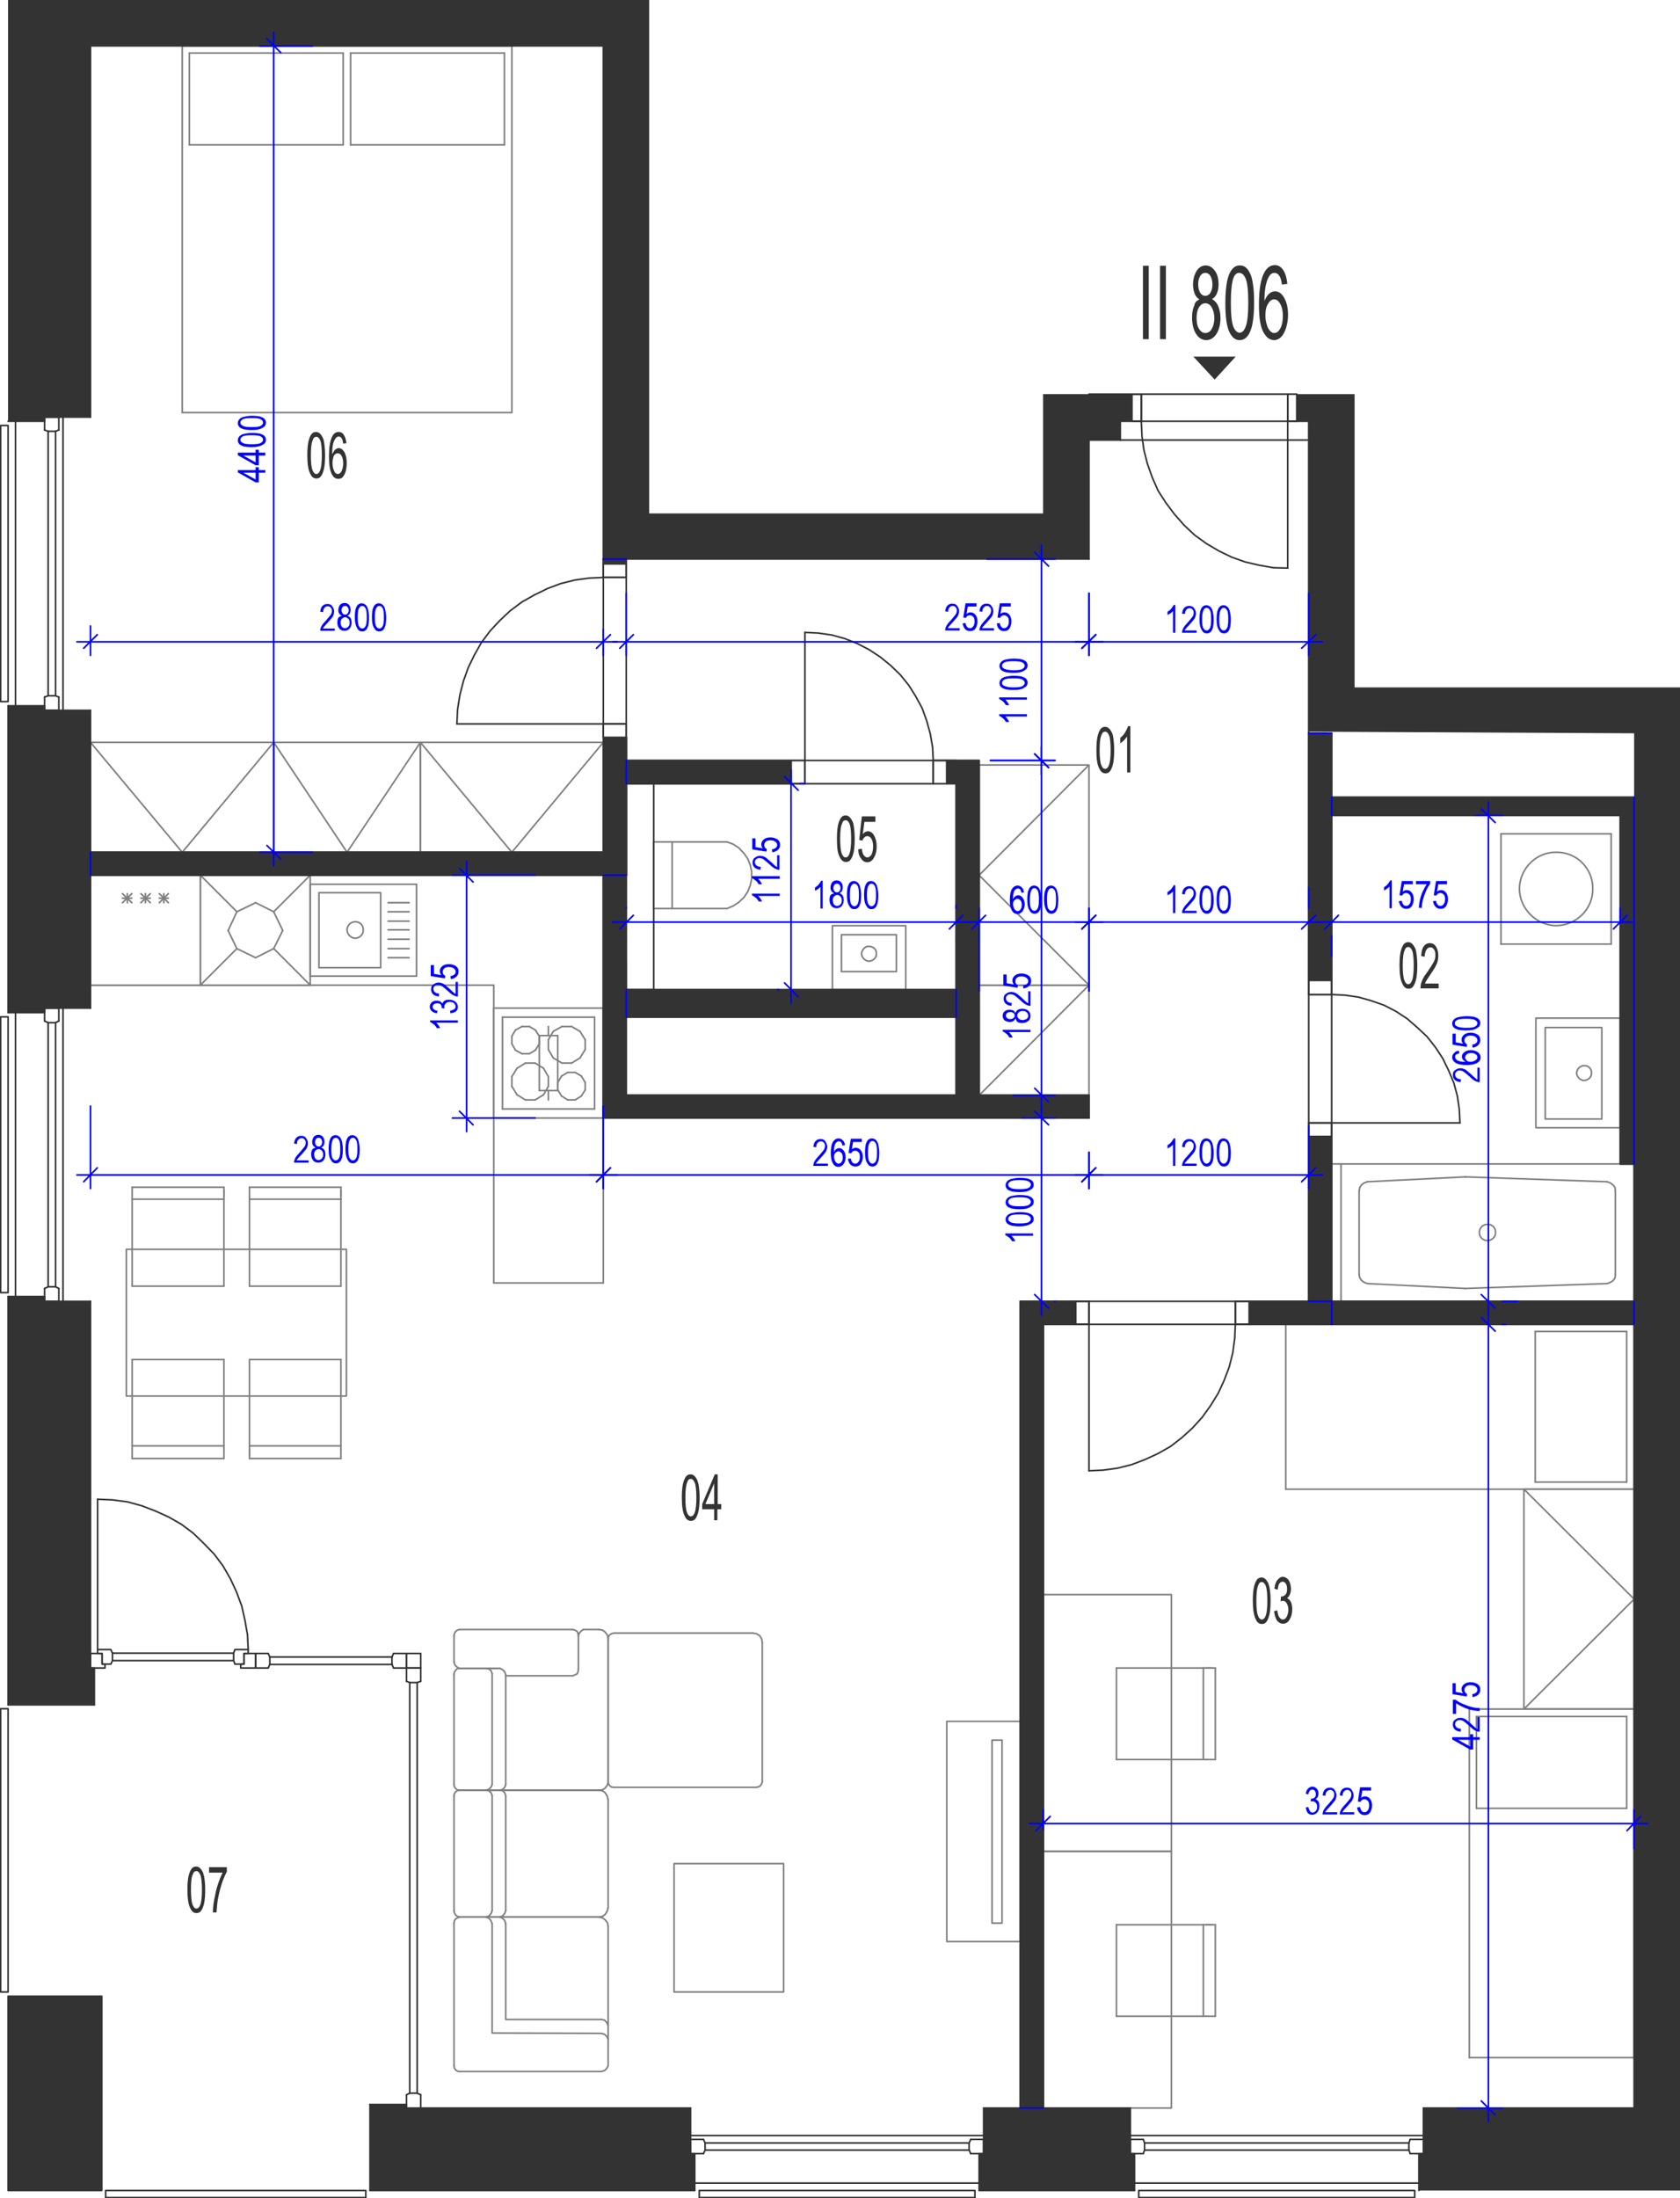<?xml version="1.0" encoding="utf-8"?>
<!-- Generator: Adobe Illustrator 28.2.0, SVG Export Plug-In . SVG Version: 6.00 Build 0)  -->
<svg version="1.1" xmlns="http://www.w3.org/2000/svg" xmlns:xlink="http://www.w3.org/1999/xlink" x="0px" y="0px"
	 viewBox="0 0 519.9 679.9" style="enable-background:new 0 0 519.9 679.9;" xml:space="preserve">
<style type="text/css">
	.st0{fill:none;stroke:#808080;stroke-width:0.5;stroke-linecap:round;stroke-linejoin:round;stroke-miterlimit:10;}
	.st1{fill:none;stroke:#333333;stroke-width:0.5;stroke-linecap:round;stroke-linejoin:round;stroke-miterlimit:10;}
	.st2{fill-rule:evenodd;clip-rule:evenodd;fill:#333333;}
	.st3{fill:#333333;}
	.st4{fill:none;stroke:#0000FF;stroke-width:0.5;stroke-linecap:round;stroke-linejoin:round;stroke-miterlimit:10;}
	.st5{fill:#0000FF;}
</style>
<g id="vybaveni">
	<polyline class="st0" points="28,304.7 152.8,304.7 152.8,396.8 	"/>
	<polyline class="st0" points="186.7,229.6 130.1,229.6 130.1,263.6 186.7,263.6 186.7,229.6 158.4,263.6 130.1,229.6 	"/>
	<polyline class="st0" points="130.1,229.6 84.7,229.6 84.7,263.6 130.1,263.6 130.1,229.6 107.4,263.6 84.7,229.6 	"/>
	<line class="st0" x1="152.8" y1="396.8" x2="186.7" y2="396.8"/>
	<line class="st0" x1="28" y1="304.7" x2="62" y2="304.7"/>
	<line class="st0" x1="62" y1="270.7" x2="28" y2="270.7"/>
	<line class="st0" x1="49.3" y1="279.2" x2="52.1" y2="276.4"/>
	<line class="st0" x1="52.1" y1="279.2" x2="49.3" y2="276.4"/>
	<line class="st0" x1="52.1" y1="277.8" x2="49.3" y2="277.8"/>
	<line class="st0" x1="62" y1="304.7" x2="62" y2="270.7"/>
	<line class="st0" x1="50.7" y1="279.2" x2="50.7" y2="276.4"/>
	<line class="st0" x1="28" y1="270.7" x2="28" y2="304.7"/>
	<line class="st0" x1="37.9" y1="279.2" x2="40.8" y2="276.4"/>
	<line class="st0" x1="40.8" y1="279.2" x2="37.9" y2="276.4"/>
	<line class="st0" x1="40.8" y1="277.8" x2="37.9" y2="277.8"/>
	<line class="st0" x1="43.6" y1="279.2" x2="46.5" y2="276.4"/>
	<line class="st0" x1="46.5" y1="279.2" x2="43.6" y2="276.4"/>
	<line class="st0" x1="46.5" y1="277.8" x2="43.6" y2="277.8"/>
	<line class="st0" x1="45" y1="279.2" x2="45" y2="276.4"/>
	<line class="st0" x1="39.4" y1="279.2" x2="39.4" y2="276.4"/>
	<polyline class="st0" points="337,304.7 337,236.6 303,236.6 303,304.7 337,304.7 303,270.7 337,236.6 	"/>
	<polyline class="st0" points="303,304.7 303,338.8 337,338.8 337,304.7 303,304.7 	"/>
	<line class="st0" x1="337" y1="304.7" x2="303" y2="338.8"/>
	<polyline class="st0" points="84.7,229.6 28,229.6 28,263.6 84.7,263.6 84.7,229.6 56.4,263.6 28,229.6 	"/>
	<line class="st0" x1="160" y1="330.4" x2="162.6" y2="328.8"/>
	<line class="st0" x1="165.6" y1="328.8" x2="168.2" y2="330.4"/>
	<line class="st0" x1="155.5" y1="343" x2="155.5" y2="314.6"/>
	<line class="st0" x1="184" y1="314.6" x2="184" y2="343"/>
	<line class="st0" x1="163.8" y1="317.5" x2="161.5" y2="317.5"/>
	<line class="st0" x1="161.5" y1="325.9" x2="163.8" y2="325.9"/>
	<line class="st0" x1="162.6" y1="328.8" x2="165.6" y2="328.8"/>
	<line class="st0" x1="184" y1="314.6" x2="155.5" y2="314.6"/>
	<line class="st0" x1="166.9" y1="320.5" x2="165.7" y2="318.6"/>
	<line class="st0" x1="171.2" y1="319" x2="169.7" y2="321.6"/>
	<line class="st0" x1="181.1" y1="321.6" x2="179.5" y2="319"/>
	<line class="st0" x1="173.9" y1="317.5" x2="171.2" y2="319"/>
	<line class="st0" x1="179.5" y1="319" x2="176.9" y2="317.5"/>
	<line class="st0" x1="176.9" y1="317.5" x2="173.9" y2="317.5"/>
	<line class="st0" x1="165.7" y1="318.6" x2="163.8" y2="317.5"/>
	<line class="st0" x1="179.5" y1="327.2" x2="181.1" y2="324.6"/>
	<line class="st0" x1="181.1" y1="324.6" x2="181.1" y2="321.6"/>
	<line class="st0" x1="165.7" y1="324.8" x2="166.9" y2="322.8"/>
	<line class="st0" x1="169.7" y1="321.6" x2="169.7" y2="324.6"/>
	<line class="st0" x1="166.9" y1="322.8" x2="166.9" y2="320.5"/>
	<line class="st0" x1="171.2" y1="327.2" x2="173.9" y2="328.8"/>
	<line class="st0" x1="173.9" y1="328.8" x2="176.9" y2="328.8"/>
	<line class="st0" x1="176.9" y1="328.8" x2="179.5" y2="327.2"/>
	<line class="st0" x1="169.7" y1="324.6" x2="171.2" y2="327.2"/>
	<line class="st0" x1="163.8" y1="325.9" x2="165.7" y2="324.8"/>
	<line class="st0" x1="159.5" y1="318.6" x2="158.4" y2="320.5"/>
	<line class="st0" x1="161.5" y1="317.5" x2="159.5" y2="318.6"/>
	<line class="st0" x1="158.4" y1="322.8" x2="159.5" y2="324.8"/>
	<line class="st0" x1="158.4" y1="320.5" x2="158.4" y2="322.8"/>
	<line class="st0" x1="159.5" y1="324.8" x2="161.5" y2="325.9"/>
	<line class="st0" x1="165.6" y1="340.2" x2="162.6" y2="340.2"/>
	<line class="st0" x1="184" y1="343" x2="155.5" y2="343"/>
	<line class="st0" x1="168.2" y1="338.6" x2="169.7" y2="336"/>
	<line class="st0" x1="179.9" y1="339" x2="181.1" y2="337.1"/>
	<line class="st0" x1="172.6" y1="337.1" x2="173.8" y2="339"/>
	<line class="st0" x1="181.1" y1="334.8" x2="179.9" y2="332.8"/>
	<line class="st0" x1="181.1" y1="334.8" x2="181.1" y2="337.1"/>
	<line class="st0" x1="169.7" y1="333" x2="169.7" y2="336"/>
	<line class="st0" x1="173.8" y1="332.8" x2="172.6" y2="334.8"/>
	<line class="st0" x1="175.7" y1="331.7" x2="178" y2="331.7"/>
	<line class="st0" x1="178" y1="331.7" x2="179.9" y2="332.8"/>
	<line class="st0" x1="173.8" y1="332.8" x2="175.7" y2="331.7"/>
	<line class="st0" x1="169.7" y1="333" x2="168.2" y2="330.4"/>
	<line class="st0" x1="172.6" y1="337.1" x2="172.6" y2="334.8"/>
	<line class="st0" x1="178" y1="340.2" x2="175.7" y2="340.2"/>
	<line class="st0" x1="179.9" y1="339" x2="178" y2="340.2"/>
	<line class="st0" x1="175.7" y1="340.2" x2="173.8" y2="339"/>
	<line class="st0" x1="168.2" y1="338.6" x2="165.6" y2="340.2"/>
	<line class="st0" x1="158.4" y1="336" x2="160" y2="338.6"/>
	<line class="st0" x1="158.4" y1="336" x2="158.4" y2="333"/>
	<line class="st0" x1="160" y1="330.4" x2="158.4" y2="333"/>
	<line class="st0" x1="162.6" y1="340.2" x2="160" y2="338.6"/>
	<line class="st0" x1="73.3" y1="282" x2="70.6" y2="287.8"/>
	<line class="st0" x1="79.1" y1="279.2" x2="73.3" y2="282"/>
	<line class="st0" x1="84.7" y1="282" x2="79.1" y2="279.2"/>
	<line class="st0" x1="87.5" y1="287.8" x2="84.7" y2="282"/>
	<line class="st0" x1="84.7" y1="293.4" x2="87.5" y2="287.8"/>
	<line class="st0" x1="79.1" y1="296.2" x2="84.7" y2="293.4"/>
	<line class="st0" x1="73.3" y1="293.4" x2="79.1" y2="296.2"/>
	<line class="st0" x1="70.6" y1="287.8" x2="73.3" y2="293.4"/>
	<line class="st0" x1="73.3" y1="282" x2="62" y2="270.7"/>
	<line class="st0" x1="96" y1="270.7" x2="84.7" y2="282"/>
	<line class="st0" x1="96" y1="304.7" x2="84.7" y2="293.4"/>
	<line class="st0" x1="62" y1="304.7" x2="73.3" y2="293.4"/>
	<line class="st0" x1="96" y1="270.7" x2="96" y2="304.7"/>
	<line class="st0" x1="62" y1="304.7" x2="96" y2="304.7"/>
	<line class="st0" x1="96" y1="270.7" x2="62" y2="270.7"/>
	<line class="st0" x1="62" y1="304.7" x2="62" y2="270.7"/>
	<polyline class="st0" points="315.7,600.5 293,600.5 293,532.4 315.7,532.4 315.7,600.5 	"/>
	<polyline class="st0" points="310.1,594.8 307,594.8 307,538.2 310.1,538.2 310.1,594.8 	"/>
	<polyline class="st0" points="471.6,460.6 471.6,528.6 505.7,528.6 505.7,460.6 471.6,460.6 505.7,494.6 471.6,528.6 	"/>
	<line class="st0" x1="464.5" y1="257.9" x2="498.6" y2="257.9"/>
	<line class="st0" x1="498.6" y1="292" x2="464.5" y2="292"/>
	<line class="st0" x1="464.5" y1="292" x2="464.5" y2="257.9"/>
	<line class="st0" x1="498.6" y1="257.9" x2="498.6" y2="292"/>
	<path class="st0" d="M470.2,274.9c0.1-6.3,5.2-11.4,11.4-11.3c6.3-0.1,11.4,5,11.3,11.3c0.1,6.2-5,11.3-11.3,11.4
		C475.4,286.2,470.3,281.1,470.2,274.9"/>
	<line class="st0" x1="28" y1="263.6" x2="28" y2="270.7"/>
	<line class="st0" x1="193.8" y1="172.9" x2="186.7" y2="172.9"/>
	<line class="st0" x1="412.1" y1="226.8" x2="405" y2="226.8"/>
	<line class="st0" x1="505.7" y1="246.6" x2="505.7" y2="360"/>
	<line class="st0" x1="505.7" y1="402.5" x2="505.7" y2="409.6"/>
	<line class="st0" x1="315.7" y1="652" x2="322.8" y2="652"/>
	<line class="st0" x1="193.8" y1="306.1" x2="193.8" y2="314.6"/>
	<line class="st0" x1="295.9" y1="306.1" x2="295.9" y2="314.6"/>
	<line class="st0" x1="412.1" y1="246.6" x2="412.1" y2="252.2"/>
	<line class="st0" x1="423.2" y1="365.5" x2="453.4" y2="364"/>
	<line class="st0" x1="453.4" y1="398.5" x2="423.2" y2="397"/>
	<line class="st0" x1="453.6" y1="364" x2="453.4" y2="364"/>
	<line class="st0" x1="453.4" y1="398.5" x2="453.6" y2="398.5"/>
	<line class="st0" x1="415" y1="402.5" x2="415" y2="360"/>
	<line class="st0" x1="420.6" y1="394.2" x2="420.6" y2="368.4"/>
	<polyline class="st0" points="423.2,365.5 422.3,365.8 421.4,366.4 420.8,367.3 420.6,368.4 	"/>
	<polyline class="st0" points="420.6,394.2 420.8,395.2 421.4,396.1 422.3,396.7 423.2,397 	"/>
	<line class="st0" x1="415" y1="360" x2="505.7" y2="360"/>
	<line class="st0" x1="505.7" y1="402.5" x2="415" y2="402.5"/>
	<line class="st0" x1="453.6" y1="364" x2="497.3" y2="365.5"/>
	<line class="st0" x1="497.3" y1="397" x2="453.6" y2="398.5"/>
	<line class="st0" x1="499.9" y1="368.4" x2="499.9" y2="394.1"/>
	<line class="st0" x1="505.7" y1="360" x2="505.7" y2="402.5"/>
	<polyline class="st0" points="499.9,368.4 499.8,367.3 499.2,366.5 498.2,365.8 497.3,365.5 	"/>
	<polyline class="st0" points="497.3,397 498.2,396.7 499.2,396.1 499.8,395.2 499.9,394.1 	"/>
	<path class="st0" d="M457.8,381.2c0,1.4,1.1,2.5,2.5,2.5c1.4,0,2.6-1.2,2.5-2.5c0.1-1.5-1.1-2.6-2.5-2.5
		C459,378.6,457.8,379.8,457.8,381.2"/>
	<line class="st0" x1="415" y1="360" x2="412.1" y2="360"/>
	<polyline class="st0" points="190,505.1 189.2,505.3 188.6,505.7 188.3,506.3 188.2,507 	"/>
	<line class="st0" x1="188.2" y1="507" x2="188.2" y2="551"/>
	<polyline class="st0" points="188.2,551 188.3,551.8 188.8,552.4 189.2,552.7 190,552.8 	"/>
	<line class="st0" x1="190" y1="552.8" x2="233.9" y2="552.8"/>
	<polyline class="st0" points="233.9,552.8 234.6,552.7 235.2,552.4 235.7,551.8 235.9,551 	"/>
	<line class="st0" x1="235.9" y1="551" x2="235.9" y2="508"/>
	<polyline class="st0" points="235.9,508 235.7,506.9 235.1,505.9 234.1,505.3 233,505.1 	"/>
	<line class="st0" x1="233" y1="505.1" x2="190" y2="505.1"/>
	<polyline class="st0" points="188.2,626.5 187.8,625.6 187.1,624.8 186.1,624.6 	"/>
	<polyline class="st0" points="186.1,624.6 156.5,624.6 156.5,595 	"/>
	<polyline class="st0" points="156.5,595 156.2,594 155.5,593.3 154.7,592.9 	"/>
	<polyline class="st0" points="142.2,592.9 141.5,593.2 141,593.5 140.6,594.1 140.5,594.8 	"/>
	<line class="st0" x1="140.5" y1="594.8" x2="140.5" y2="638.9"/>
	<polyline class="st0" points="140.5,638.9 140.6,639.6 141,640.2 141.6,640.6 142.2,640.7 	"/>
	<line class="st0" x1="142.2" y1="640.7" x2="186.1" y2="640.7"/>
	<polyline class="st0" points="186.1,640.7 187.1,640.4 187.8,639.7 188.2,638.9 	"/>
	<line class="st0" x1="188.2" y1="638.9" x2="188.2" y2="595.8"/>
	<polyline class="st0" points="188.2,595.8 188,594.7 187.3,593.8 186.5,593.2 185.4,592.9 	"/>
	<line class="st0" x1="185.4" y1="592.9" x2="142.2" y2="592.9"/>
	<polyline class="st0" points="188.2,630.7 187.8,629.9 187.1,629.2 186.1,628.9 	"/>
	<polyline class="st0" points="186.1,628.9 152.3,628.8 152.3,595 	"/>
	<polyline class="st0" points="152.3,595 151.9,594 151.3,593.3 150.4,592.9 	"/>
	<polyline class="st0" points="154.8,553.7 155.6,553.9 156.2,554.5 156.5,555.4 	"/>
	<line class="st0" x1="156.5" y1="555.4" x2="156.5" y2="590.9"/>
	<polyline class="st0" points="156.5,590.9 156.2,591.8 155.5,592.6 154.7,592.9 	"/>
	<line class="st0" x1="154.7" y1="592.9" x2="142.2" y2="592.9"/>
	<polyline class="st0" points="142.2,592.9 141.5,592.7 141,592.3 140.6,591.6 140.5,591 	"/>
	<line class="st0" x1="140.5" y1="591" x2="140.5" y2="555.4"/>
	<polyline class="st0" points="140.5,555.4 140.6,554.8 141,554.2 141.6,553.8 142.2,553.7 	"/>
	<line class="st0" x1="142.2" y1="553.7" x2="154.8" y2="553.7"/>
	<line class="st0" x1="154.7" y1="553.7" x2="185.4" y2="553.7"/>
	<polyline class="st0" points="185.4,553.7 186.5,553.9 187.3,554.5 187.9,555.5 188.2,556.6 	"/>
	<line class="st0" x1="188.2" y1="556.6" x2="188.2" y2="590"/>
	<polyline class="st0" points="188.2,590 187.9,591.1 187.3,592.1 186.5,592.7 185.4,592.9 	"/>
	<line class="st0" x1="185.4" y1="592.9" x2="154.7" y2="592.9"/>
	<polyline class="st0" points="150.5,553.7 151.3,553.9 152,554.5 152.3,555.4 	"/>
	<line class="st0" x1="152.3" y1="555.4" x2="152.3" y2="590.9"/>
	<polyline class="st0" points="152.3,590.9 152,591.8 151.3,592.6 150.4,592.9 	"/>
	<line class="st0" x1="154.2" y1="516" x2="142.5" y2="516"/>
	<polyline class="st0" points="154.8,553.7 155.6,553.4 156.2,552.8 156.5,552 	"/>
	<line class="st0" x1="156.5" y1="552" x2="156.5" y2="518"/>
	<polyline class="st0" points="156.5,518 156.2,517.1 155.5,516.4 154.7,516 	"/>
	<line class="st0" x1="154.7" y1="516" x2="142.2" y2="516"/>
	<polyline class="st0" points="142.2,516 141.5,516.1 141,516.6 140.6,517.2 140.5,517.9 	"/>
	<line class="st0" x1="140.5" y1="517.9" x2="140.5" y2="552"/>
	<polyline class="st0" points="140.5,552 140.6,552.6 141,553.2 141.6,553.6 142.2,553.7 	"/>
	<line class="st0" x1="142.2" y1="553.7" x2="185.3" y2="553.7"/>
	<polyline class="st0" points="185.3,553.7 186.4,553.6 187.2,553.1 187.9,552.2 188.2,551.3 	"/>
	<line class="st0" x1="188.2" y1="551.3" x2="188.2" y2="506.9"/>
	<polyline class="st0" points="188.2,506.9 188,505.8 187.3,504.8 186.5,504.2 185.4,504 	"/>
	<line class="st0" x1="185.4" y1="504" x2="180.5" y2="504"/>
	<polyline class="st0" points="180.5,504 179.8,504.5 179.3,505.1 179,505.9 	"/>
	<line class="st0" x1="156.5" y1="518.3" x2="177.2" y2="518.3"/>
	<polyline class="st0" points="177.2,518.3 178,518 178.6,517.7 178.9,517 179,516.2 	"/>
	<line class="st0" x1="179" y1="516.2" x2="179" y2="505.9"/>
	<polyline class="st0" points="179,505.9 178.9,505.3 178.6,504.6 178,504.2 177.2,504 	"/>
	<line class="st0" x1="177.2" y1="504" x2="142.2" y2="504"/>
	<polyline class="st0" points="142.2,504 141.5,504.2 141,504.6 140.6,505.3 140.5,505.9 	"/>
	<line class="st0" x1="140.5" y1="505.9" x2="140.5" y2="514.1"/>
	<polyline class="st0" points="140.5,514.1 140.8,515 141.4,515.6 142.2,516 	"/>
	<polyline class="st0" points="150.5,516 151.3,516.2 152,516.8 152.3,517.7 	"/>
	<line class="st0" x1="152.3" y1="517.7" x2="152.3" y2="551.9"/>
	<polyline class="st0" points="152.3,551.9 152,552.7 151.3,553.4 150.4,553.7 	"/>
	<polyline class="st0" points="208.6,576.4 242.5,576.4 242.5,616.1 208.6,616.1 208.6,576.4 	"/>
	<line class="st0" x1="202.3" y1="260.4" x2="202.3" y2="281"/>
	<line class="st0" x1="202.3" y1="281" x2="225" y2="281"/>
	<polyline class="st0" points="225,281 226.9,280.2 228.7,279 230.2,277.6 231.4,275.8 232.2,273.8 232.6,271.8 232.6,269.6 
		232.2,267.6 231.4,265.6 230.2,263.9 228.7,262.3 226.9,261.1 225,260.4 	"/>
	<line class="st0" x1="225" y1="260.4" x2="202.3" y2="260.4"/>
	<line class="st0" x1="208" y1="281" x2="208" y2="260.4"/>
	<line class="st0" x1="96" y1="273.5" x2="96" y2="301.9"/>
	<line class="st0" x1="96" y1="301.9" x2="128.9" y2="301.9"/>
	<line class="st0" x1="128.9" y1="301.9" x2="128.9" y2="273.5"/>
	<line class="st0" x1="128.9" y1="273.5" x2="96" y2="273.5"/>
	<path class="st0" d="M107.4,287.6c0,1.4,1.2,2.5,2.5,2.6c1.5-0.1,2.6-1.2,2.5-2.6c0.1-1.4-1.1-2.6-2.5-2.5
		C108.6,285.1,107.4,286.2,107.4,287.6"/>
	<polyline class="st0" points="98.7,299.3 117.8,299.3 117.8,276.1 98.7,276.1 98.7,299.3 	"/>
	<line class="st0" x1="120.1" y1="290.5" x2="126.6" y2="290.5"/>
	<line class="st0" x1="120.1" y1="287.6" x2="126.6" y2="287.6"/>
	<line class="st0" x1="120.1" y1="293.4" x2="126.6" y2="293.4"/>
	<line class="st0" x1="120.1" y1="296.2" x2="126.6" y2="296.2"/>
	<line class="st0" x1="120.1" y1="284.9" x2="126.6" y2="284.9"/>
	<line class="st0" x1="120.1" y1="282" x2="126.6" y2="282"/>
	<line class="st0" x1="120.1" y1="279.2" x2="126.6" y2="279.2"/>
	<line class="st0" x1="69.3" y1="397.8" x2="40.9" y2="397.8"/>
	<line class="st0" x1="69.3" y1="370.9" x2="40.9" y2="370.9"/>
	<line class="st0" x1="40.9" y1="367.2" x2="69.3" y2="367.2"/>
	<line class="st0" x1="105.5" y1="397.8" x2="105.5" y2="370.9"/>
	<line class="st0" x1="77.2" y1="370" x2="77.2" y2="397.8"/>
	<line class="st0" x1="69.3" y1="397.8" x2="69.3" y2="370.9"/>
	<line class="st0" x1="69.3" y1="370.9" x2="69.3" y2="368.2"/>
	<line class="st0" x1="69.3" y1="367.2" x2="69.3" y2="370"/>
	<line class="st0" x1="105.5" y1="370.9" x2="77.2" y2="370.9"/>
	<line class="st0" x1="77.2" y1="367.2" x2="105.5" y2="367.2"/>
	<line class="st0" x1="77.2" y1="367.2" x2="77.2" y2="370"/>
	<line class="st0" x1="105.5" y1="370.9" x2="105.5" y2="368.2"/>
	<line class="st0" x1="105.5" y1="367.2" x2="105.5" y2="370"/>
	<line class="st0" x1="105.5" y1="397.8" x2="77.2" y2="397.8"/>
	<line class="st0" x1="40.9" y1="420.5" x2="69.3" y2="420.5"/>
	<line class="st0" x1="40.9" y1="447.2" x2="69.3" y2="447.2"/>
	<line class="st0" x1="69.3" y1="451.1" x2="40.9" y2="451.1"/>
	<line class="st0" x1="69.3" y1="448.2" x2="69.3" y2="420.5"/>
	<line class="st0" x1="77.2" y1="420.5" x2="77.2" y2="447.2"/>
	<line class="st0" x1="105.5" y1="448.2" x2="105.5" y2="420.5"/>
	<line class="st0" x1="77.2" y1="420.5" x2="105.5" y2="420.5"/>
	<line class="st0" x1="69.3" y1="451.1" x2="69.3" y2="448.2"/>
	<line class="st0" x1="77.2" y1="447.2" x2="105.5" y2="447.2"/>
	<line class="st0" x1="105.5" y1="451.1" x2="77.2" y2="451.1"/>
	<line class="st0" x1="77.2" y1="451.1" x2="77.2" y2="448.2"/>
	<line class="st0" x1="77.2" y1="447.2" x2="77.2" y2="450.1"/>
	<line class="st0" x1="105.5" y1="451.1" x2="105.5" y2="448.2"/>
	<polyline class="st0" points="39.1,386.4 107.2,386.4 107.2,431.8 39.1,431.8 39.1,386.4 	"/>
	<line class="st0" x1="40.9" y1="367.2" x2="40.9" y2="397.8"/>
	<line class="st0" x1="40.9" y1="420.5" x2="40.9" y2="451.1"/>
	<line class="st0" x1="158.4" y1="127.6" x2="56.4" y2="127.6"/>
	<line class="st0" x1="56.4" y1="14.2" x2="158.4" y2="14.2"/>
	<line class="st0" x1="58.6" y1="16.4" x2="106.2" y2="16.4"/>
	<line class="st0" x1="58.6" y1="44.8" x2="106.2" y2="44.8"/>
	<line class="st0" x1="56.4" y1="127.6" x2="56.4" y2="14.2"/>
	<line class="st0" x1="58.6" y1="44.8" x2="58.6" y2="16.4"/>
	<line class="st0" x1="158.4" y1="14.2" x2="158.4" y2="127.6"/>
	<line class="st0" x1="106.2" y1="16.4" x2="106.2" y2="44.8"/>
	<line class="st0" x1="108.5" y1="16.4" x2="108.5" y2="44.8"/>
	<line class="st0" x1="108.5" y1="44.8" x2="156.1" y2="44.8"/>
	<line class="st0" x1="108.5" y1="16.4" x2="156.1" y2="16.4"/>
	<line class="st0" x1="156.1" y1="44.8" x2="156.1" y2="16.4"/>
	<polyline class="st0" points="322.8,493.2 322.8,572.6 362.5,572.6 362.5,493.2 322.8,493.2 	"/>
	<line class="st0" x1="345.5" y1="515.9" x2="345.5" y2="544.2"/>
	<line class="st0" x1="372.4" y1="515.9" x2="372.4" y2="544.2"/>
	<line class="st0" x1="376.1" y1="544.2" x2="376.1" y2="515.9"/>
	<line class="st0" x1="345.5" y1="515.9" x2="372.4" y2="515.9"/>
	<line class="st0" x1="376.1" y1="515.9" x2="373.3" y2="515.9"/>
	<line class="st0" x1="372.4" y1="515.9" x2="375.1" y2="515.9"/>
	<line class="st0" x1="373.3" y1="544.2" x2="345.5" y2="544.2"/>
	<line class="st0" x1="376.1" y1="544.2" x2="373.3" y2="544.2"/>
	<polyline class="st0" points="322.8,572.6 322.8,652 362.5,652 362.5,572.6 322.8,572.6 	"/>
	<line class="st0" x1="345.5" y1="595.3" x2="345.5" y2="623.6"/>
	<line class="st0" x1="372.4" y1="595.3" x2="372.4" y2="623.6"/>
	<line class="st0" x1="376.1" y1="623.6" x2="376.1" y2="595.3"/>
	<line class="st0" x1="345.5" y1="595.3" x2="372.4" y2="595.3"/>
	<line class="st0" x1="376.1" y1="595.3" x2="373.3" y2="595.3"/>
	<line class="st0" x1="372.4" y1="595.3" x2="375.1" y2="595.3"/>
	<line class="st0" x1="373.3" y1="623.6" x2="345.5" y2="623.6"/>
	<line class="st0" x1="376.1" y1="623.6" x2="373.3" y2="623.6"/>
	<line class="st0" x1="397.9" y1="409.6" x2="505.7" y2="409.6"/>
	<line class="st0" x1="505.7" y1="460.6" x2="397.9" y2="460.6"/>
	<line class="st0" x1="503.4" y1="458.4" x2="475.1" y2="458.4"/>
	<line class="st0" x1="503.4" y1="411.8" x2="475.1" y2="411.8"/>
	<line class="st0" x1="397.9" y1="460.6" x2="397.9" y2="409.6"/>
	<line class="st0" x1="475.1" y1="411.8" x2="475.1" y2="458.4"/>
	<line class="st0" x1="505.7" y1="409.6" x2="505.7" y2="460.6"/>
	<line class="st0" x1="503.4" y1="411.8" x2="503.4" y2="458.4"/>
	<line class="st0" x1="454.7" y1="636.4" x2="454.7" y2="528.6"/>
	<line class="st0" x1="505.7" y1="528.6" x2="505.7" y2="636.4"/>
	<line class="st0" x1="503.4" y1="530.9" x2="503.4" y2="559.3"/>
	<line class="st0" x1="456.9" y1="530.9" x2="456.9" y2="559.3"/>
	<line class="st0" x1="505.7" y1="636.4" x2="454.7" y2="636.4"/>
	<line class="st0" x1="456.9" y1="559.3" x2="503.4" y2="559.3"/>
	<line class="st0" x1="454.7" y1="528.6" x2="505.7" y2="528.6"/>
	<line class="st0" x1="456.9" y1="530.9" x2="503.4" y2="530.9"/>
	<line class="st0" x1="152.8" y1="345.8" x2="152.8" y2="311.8"/>
	<line class="st0" x1="186.7" y1="311.8" x2="186.7" y2="345.8"/>
	<line class="st0" x1="169.7" y1="317.5" x2="169.7" y2="320.3"/>
	<line class="st0" x1="152.8" y1="311.8" x2="186.7" y2="311.8"/>
	<line class="st0" x1="186.7" y1="345.8" x2="152.8" y2="345.8"/>
	<line class="st0" x1="166.9" y1="337.3" x2="172.6" y2="337.3"/>
	<line class="st0" x1="172.6" y1="320.3" x2="166.9" y2="320.3"/>
	<line class="st0" x1="172.6" y1="337.3" x2="172.6" y2="320.3"/>
	<line class="st0" x1="169.7" y1="340.2" x2="169.7" y2="337.3"/>
	<line class="st0" x1="166.9" y1="320.3" x2="166.9" y2="337.3"/>
	<line class="st0" x1="186.7" y1="345.8" x2="186.7" y2="396.8"/>
	<line class="st0" x1="193.8" y1="235.2" x2="193.8" y2="242.4"/>
	<line class="st0" x1="405" y1="402.5" x2="412.1" y2="402.5"/>
	<line class="st0" x1="412.1" y1="402.5" x2="412.1" y2="409.6"/>
	<line class="st0" x1="186.7" y1="270.7" x2="193.8" y2="270.7"/>
	<polyline class="st0" points="475.3,314.9 475.3,348.8 501.4,348.8 501.4,314.9 475.3,314.9 	"/>
	<polyline class="st0" points="478.2,317.8 478.2,346.1 495.7,346.1 495.7,317.8 478.2,317.8 	"/>
	<path class="st0" d="M487.9,331.9c0.1,1.2,1.1,2.2,2.3,2.3c1.3-0.1,2.4-1.1,2.3-2.3c0.1-1.3-0.9-2.4-2.3-2.3
		C489,329.6,488,330.6,487.9,331.9"/>
	<polyline class="st0" points="280.3,286.3 257.6,286.3 257.6,306.1 280.3,306.1 280.3,286.3 	"/>
	<polyline class="st0" points="277.4,289.1 260.4,289.1 260.4,300.5 277.4,300.5 277.4,289.1 	"/>
	<path class="st0" d="M266.6,295c0.1,1.2,1.1,2.2,2.3,2.3c1.3-0.1,2.4-1.1,2.3-2.3c0.1-1.3-0.9-2.3-2.3-2.3
		C267.8,292.6,266.8,293.6,266.6,295"/>
</g>
<g id="vykres">
	<line class="st1" x1="337" y1="136.1" x2="337" y2="172.9"/>
	<line class="st1" x1="186.7" y1="14.2" x2="28" y2="14.2"/>
	<line class="st1" x1="186.7" y1="14.2" x2="186.7" y2="172.9"/>
	<line class="st1" x1="353.2" y1="121.9" x2="337" y2="121.9"/>
	<line class="st1" x1="346.7" y1="136.1" x2="337" y2="136.1"/>
	<line class="st1" x1="505.7" y1="652" x2="505.7" y2="409.6"/>
	<line class="st1" x1="505.7" y1="402.5" x2="505.7" y2="360"/>
	<line class="st1" x1="337" y1="172.9" x2="193.8" y2="172.9"/>
	<line class="st1" x1="215" y1="675.2" x2="303" y2="675.2"/>
	<line class="st1" x1="213.7" y1="660.5" x2="304.4" y2="660.5"/>
	<line class="st1" x1="13.8" y1="311.8" x2="13.8" y2="219.7"/>
	<line class="st1" x1="2.5" y1="313.2" x2="2.5" y2="218.3"/>
	<line class="st1" x1="13.8" y1="515.9" x2="13.8" y2="402.5"/>
	<line class="st1" x1="2.5" y1="527.3" x2="2.5" y2="401"/>
	<line class="st1" x1="28" y1="515.9" x2="28" y2="402.5"/>
	<line class="st1" x1="29.2" y1="527.3" x2="2.5" y2="527.3"/>
	<line class="st1" x1="28" y1="620.8" x2="13.8" y2="620.8"/>
	<line class="st1" x1="13.8" y1="666.1" x2="13.8" y2="620.8"/>
	<line class="st1" x1="28" y1="666.1" x2="28" y2="620.8"/>
	<line class="st1" x1="28" y1="666.1" x2="13.8" y2="666.1"/>
	<line class="st1" x1="28" y1="402.5" x2="13.8" y2="402.5"/>
	<line class="st1" x1="28" y1="311.8" x2="13.8" y2="311.8"/>
	<line class="st1" x1="4.8" y1="313.2" x2="4.8" y2="401"/>
	<line class="st1" x1="19.5" y1="311.8" x2="19.5" y2="402.5"/>
	<line class="st1" x1="213.7" y1="652" x2="213.7" y2="666.1"/>
	<line class="st1" x1="114.5" y1="650.9" x2="114.5" y2="677.5"/>
	<line class="st1" x1="213.7" y1="666.1" x2="125.8" y2="666.1"/>
	<line class="st1" x1="215" y1="677.5" x2="114.5" y2="677.5"/>
	<line class="st1" x1="213.7" y1="652" x2="125.8" y2="652"/>
	<line class="st1" x1="28" y1="129" x2="13.8" y2="129"/>
	<line class="st1" x1="28" y1="219.7" x2="13.8" y2="219.7"/>
	<line class="st1" x1="4.8" y1="130.3" x2="4.8" y2="218.3"/>
	<line class="st1" x1="19.5" y1="129" x2="19.5" y2="219.7"/>
	<line class="st1" x1="440.5" y1="652" x2="440.5" y2="666.1"/>
	<line class="st1" x1="304.4" y1="652" x2="304.4" y2="666.1"/>
	<line class="st1" x1="349.8" y1="652" x2="349.8" y2="666.1"/>
	<line class="st1" x1="349.8" y1="666.1" x2="304.4" y2="666.1"/>
	<line class="st1" x1="351.1" y1="677.5" x2="303" y2="677.5"/>
	<line class="st1" x1="349.8" y1="660.5" x2="440.5" y2="660.5"/>
	<line class="st1" x1="351.1" y1="675.2" x2="439.1" y2="675.2"/>
	<line class="st1" x1="505.7" y1="652" x2="440.5" y2="652"/>
	<line class="st1" x1="349.8" y1="652" x2="322.8" y2="652"/>
	<line class="st1" x1="315.7" y1="652" x2="304.4" y2="652"/>
	<line class="st1" x1="28" y1="311.8" x2="28" y2="270.7"/>
	<line class="st1" x1="28" y1="263.6" x2="28" y2="219.7"/>
	<line class="st1" x1="28" y1="129" x2="28" y2="14.2"/>
	<line class="st1" x1="125.8" y1="652" x2="125.8" y2="666.1"/>
	<line class="st1" x1="13.8" y1="515.9" x2="28" y2="515.9"/>
	<line class="st1" x1="13.8" y1="215.6" x2="13.8" y2="219.7"/>
	<line class="st1" x1="13.8" y1="219.7" x2="18.2" y2="219.7"/>
	<line class="st1" x1="18.2" y1="219.7" x2="18.2" y2="215.6"/>
	<line class="st1" x1="18.2" y1="215.6" x2="17.2" y2="215.2"/>
	<line class="st1" x1="17.2" y1="215.2" x2="14.9" y2="215.2"/>
	<line class="st1" x1="14.9" y1="215.2" x2="13.8" y2="215.6"/>
	<line class="st1" x1="17.2" y1="215.2" x2="17.2" y2="133.4"/>
	<line class="st1" x1="14.9" y1="215.2" x2="14.9" y2="133.4"/>
	<line class="st1" x1="13.8" y1="133" x2="13.8" y2="129"/>
	<line class="st1" x1="13.8" y1="129" x2="18.2" y2="129"/>
	<line class="st1" x1="18.2" y1="129" x2="18.2" y2="133"/>
	<line class="st1" x1="18.2" y1="133" x2="17.2" y2="133.4"/>
	<line class="st1" x1="17.2" y1="133.4" x2="14.9" y2="133.4"/>
	<line class="st1" x1="14.9" y1="133.4" x2="13.8" y2="133"/>
	<line class="st1" x1="13.8" y1="398.5" x2="13.8" y2="402.5"/>
	<line class="st1" x1="13.8" y1="402.5" x2="18.2" y2="402.5"/>
	<line class="st1" x1="18.2" y1="402.5" x2="18.2" y2="398.5"/>
	<line class="st1" x1="18.2" y1="398.5" x2="17.2" y2="398"/>
	<line class="st1" x1="17.2" y1="398" x2="14.9" y2="398"/>
	<line class="st1" x1="14.9" y1="398" x2="13.8" y2="398.5"/>
	<line class="st1" x1="17.2" y1="398" x2="17.2" y2="316.3"/>
	<line class="st1" x1="14.9" y1="398" x2="14.9" y2="316.3"/>
	<line class="st1" x1="13.8" y1="315.8" x2="13.8" y2="311.8"/>
	<line class="st1" x1="13.8" y1="311.8" x2="18.2" y2="311.8"/>
	<line class="st1" x1="18.2" y1="311.8" x2="18.2" y2="315.8"/>
	<line class="st1" x1="18.2" y1="315.8" x2="17.2" y2="316.3"/>
	<line class="st1" x1="17.2" y1="316.3" x2="14.9" y2="316.3"/>
	<line class="st1" x1="14.9" y1="316.3" x2="13.8" y2="315.8"/>
	<line class="st1" x1="217.7" y1="661.7" x2="213.7" y2="661.7"/>
	<line class="st1" x1="213.7" y1="661.7" x2="213.7" y2="666.1"/>
	<line class="st1" x1="213.7" y1="666.1" x2="217.7" y2="666.1"/>
	<line class="st1" x1="217.7" y1="666.1" x2="218.2" y2="665"/>
	<line class="st1" x1="218.2" y1="665" x2="218.2" y2="662.8"/>
	<line class="st1" x1="218.2" y1="662.8" x2="217.7" y2="661.7"/>
	<line class="st1" x1="218.2" y1="665" x2="299.9" y2="665"/>
	<line class="st1" x1="218.2" y1="662.8" x2="299.9" y2="662.8"/>
	<line class="st1" x1="300.4" y1="661.7" x2="304.4" y2="661.7"/>
	<line class="st1" x1="304.4" y1="661.7" x2="304.4" y2="666.1"/>
	<line class="st1" x1="304.4" y1="666.1" x2="300.4" y2="666.1"/>
	<line class="st1" x1="300.4" y1="666.1" x2="299.9" y2="665"/>
	<line class="st1" x1="299.9" y1="665" x2="299.9" y2="662.8"/>
	<line class="st1" x1="299.9" y1="662.8" x2="300.4" y2="661.7"/>
	<line class="st1" x1="353.8" y1="661.7" x2="349.8" y2="661.7"/>
	<line class="st1" x1="349.8" y1="661.7" x2="349.8" y2="666.1"/>
	<line class="st1" x1="349.8" y1="666.1" x2="353.8" y2="666.1"/>
	<line class="st1" x1="353.8" y1="666.1" x2="354.2" y2="665"/>
	<line class="st1" x1="354.2" y1="665" x2="354.2" y2="662.8"/>
	<line class="st1" x1="354.2" y1="662.8" x2="353.8" y2="661.7"/>
	<line class="st1" x1="354.2" y1="665" x2="436" y2="665"/>
	<line class="st1" x1="354.2" y1="662.8" x2="436" y2="662.8"/>
	<line class="st1" x1="436.4" y1="661.7" x2="440.5" y2="661.7"/>
	<line class="st1" x1="440.5" y1="661.7" x2="440.5" y2="666.1"/>
	<line class="st1" x1="440.5" y1="666.1" x2="436.4" y2="666.1"/>
	<line class="st1" x1="436.4" y1="666.1" x2="436" y2="665"/>
	<line class="st1" x1="436" y1="665" x2="436" y2="662.8"/>
	<line class="st1" x1="436" y1="662.8" x2="436.4" y2="661.7"/>
	<polyline class="st1" points="351.1,677.5 351.1,666.1 349.8,666.1 	"/>
	<polyline class="st1" points="439.1,677.5 439.1,666.1 440.5,666.1 	"/>
	<polyline class="st1" points="215,677.5 215,666.1 213.7,666.1 	"/>
	<polyline class="st1" points="303,677.5 303,666.1 304.4,666.1 	"/>
	<polyline class="st1" points="114.5,650.9 125.8,650.9 125.8,652 	"/>
	<polyline class="st1" points="29.2,527.3 29.2,515.9 28,515.9 	"/>
	<polyline class="st1" points="2.5,313.2 13.8,313.2 13.8,311.8 	"/>
	<polyline class="st1" points="2.5,401 13.8,401 13.8,402.5 	"/>
	<polyline class="st1" points="2.5,130.3 13.8,130.3 13.8,129 	"/>
	<polyline class="st1" points="2.5,218.3 13.8,218.3 13.8,219.7 	"/>
	<polyline class="st1" points="2.5,617.4 31.5,617.4 31.5,677.5 2.5,677.5 2.5,617.4 	"/>
	<polyline class="st1" points="216.4,677.5 301.7,677.5 301.7,679.7 216.4,679.7 216.4,677.5 	"/>
	<polyline class="st1" points="32.7,677.5 113.2,677.5 113.2,679.7 32.7,679.7 32.7,677.5 	"/>
	<polyline class="st1" points="352.4,677.5 437.8,677.5 437.8,679.7 352.4,679.7 352.4,677.5 	"/>
	<polyline class="st1" points="0.2,616.1 0.2,528.5 2.5,528.5 2.5,616.1 0.2,616.1 	"/>
	<polyline class="st1" points="0.2,399.8 0.2,314.5 2.5,314.5 2.5,399.8 0.2,399.8 	"/>
	<polyline class="st1" points="0.2,217 0.2,131.6 2.5,131.6 2.5,217 0.2,217 	"/>
	<line class="st1" x1="186.7" y1="263.6" x2="28" y2="263.6"/>
	<line class="st1" x1="186.7" y1="270.7" x2="28" y2="270.7"/>
	<line class="st1" x1="186.7" y1="223.9" x2="186.7" y2="263.6"/>
	<line class="st1" x1="295.9" y1="306.1" x2="193.8" y2="306.1"/>
	<line class="st1" x1="295.9" y1="314.6" x2="193.8" y2="314.6"/>
	<line class="st1" x1="337" y1="345.8" x2="186.7" y2="345.8"/>
	<line class="st1" x1="295.9" y1="338.8" x2="193.8" y2="338.8"/>
	<line class="st1" x1="249.1" y1="242.4" x2="193.8" y2="242.4"/>
	<line class="st1" x1="186.7" y1="270.7" x2="186.7" y2="345.8"/>
	<line class="st1" x1="193.8" y1="242.4" x2="193.8" y2="306.1"/>
	<line class="st1" x1="193.8" y1="314.6" x2="193.8" y2="338.8"/>
	<line class="st1" x1="303" y1="338.8" x2="303" y2="235.2"/>
	<line class="st1" x1="337" y1="338.8" x2="337" y2="345.8"/>
	<line class="st1" x1="337" y1="338.8" x2="303" y2="338.8"/>
	<line class="st1" x1="288.8" y1="235.2" x2="288.8" y2="242.4"/>
	<line class="st1" x1="249.1" y1="235.2" x2="249.1" y2="242.4"/>
	<line class="st1" x1="295.9" y1="235.2" x2="288.8" y2="235.2"/>
	<line class="st1" x1="249.1" y1="235.2" x2="288.8" y2="235.2"/>
	<line class="st1" x1="295.9" y1="338.8" x2="295.9" y2="314.6"/>
	<line class="st1" x1="295.9" y1="306.1" x2="295.9" y2="242.4"/>
	<polyline class="st1" points="288.8,235.2 293,235.2 293,242.4 288.8,242.4 288.8,235.2 	"/>
	<polyline class="st1" points="244.8,235.2 249.1,235.2 249.1,242.4 244.8,242.4 244.8,235.2 	"/>
	<line class="st1" x1="249.1" y1="235.2" x2="249.1" y2="195.6"/>
	<polyline class="st1" points="288.8,235.2 288.6,231.1 287.9,227 286.8,223 285.4,219.1 283.4,215.4 281.2,211.9 278.6,208.7 
		275.6,205.8 272.4,203.2 268.9,200.9 265.2,199 261.4,197.5 257.4,196.4 253.2,195.8 249.1,195.6 	"/>
	<line class="st1" x1="193.8" y1="223.9" x2="193.8" y2="235.2"/>
	<line class="st1" x1="249.1" y1="235.2" x2="193.8" y2="235.2"/>
	<line class="st1" x1="303" y1="235.2" x2="288.8" y2="235.2"/>
	<line class="st1" x1="249.1" y1="242.4" x2="288.8" y2="242.4"/>
	<line class="st1" x1="193.8" y1="178.6" x2="186.7" y2="178.6"/>
	<line class="st1" x1="193.8" y1="223.9" x2="186.7" y2="223.9"/>
	<line class="st1" x1="186.7" y1="172.9" x2="186.7" y2="178.6"/>
	<line class="st1" x1="193.8" y1="172.9" x2="193.8" y2="178.6"/>
	<line class="st1" x1="193.8" y1="223.9" x2="193.8" y2="178.6"/>
	<line class="st1" x1="186.7" y1="223.9" x2="141.4" y2="223.9"/>
	<polyline class="st1" points="186.7,178.6 182.3,178.8 177.9,179.4 173.5,180.5 169.5,182 165.4,184 161.5,186.2 157.9,188.9 
		154.7,191.9 151.7,195.1 149,198.7 146.8,202.6 144.9,206.5 143.4,210.7 142.3,215 141.6,219.5 141.4,223.9 	"/>
	<line class="st1" x1="186.7" y1="223.9" x2="186.7" y2="178.6"/>
	<polyline class="st1" points="186.7,178.6 193.8,178.6 193.8,174.4 186.7,174.4 186.7,178.6 	"/>
	<polyline class="st1" points="186.7,228.1 193.8,228.1 193.8,223.9 186.7,223.9 186.7,228.1 	"/>
	<line class="st1" x1="315.7" y1="402.5" x2="315.7" y2="652"/>
	<line class="st1" x1="322.8" y1="409.6" x2="322.8" y2="652"/>
	<line class="st1" x1="337" y1="409.6" x2="337" y2="454.9"/>
	<polyline class="st1" points="337,454.9 341.4,454.7 345.8,454.1 350.2,453 354.4,451.4 358.3,449.6 362.2,447.4 365.8,444.6 
		369,441.7 372,438.4 374.6,434.8 377,430.9 378.8,427 380.4,422.8 381.5,418.4 382.1,414 382.3,409.6 	"/>
	<line class="st1" x1="382.3" y1="409.6" x2="337" y2="409.6"/>
	<line class="st1" x1="382.3" y1="402.5" x2="337" y2="402.5"/>
	<line class="st1" x1="337" y1="402.5" x2="337" y2="409.6"/>
	<line class="st1" x1="337" y1="402.5" x2="315.7" y2="402.5"/>
	<line class="st1" x1="337" y1="409.6" x2="322.8" y2="409.6"/>
	<polyline class="st1" points="332.8,409.6 337,409.6 337,402.5 332.8,402.5 332.8,409.6 	"/>
	<line class="st1" x1="505.7" y1="409.6" x2="382.3" y2="409.6"/>
	<line class="st1" x1="382.3" y1="402.5" x2="382.3" y2="409.6"/>
	<line class="st1" x1="405" y1="402.5" x2="382.3" y2="402.5"/>
	<polyline class="st1" points="382.3,409.6 386.6,409.6 386.6,402.5 382.3,402.5 382.3,409.6 	"/>
	<line class="st1" x1="405" y1="130.3" x2="405" y2="307.6"/>
	<line class="st1" x1="505.7" y1="402.5" x2="412.1" y2="402.5"/>
	<line class="st1" x1="412.1" y1="307.6" x2="405" y2="307.6"/>
	<line class="st1" x1="412.1" y1="347.3" x2="405" y2="347.3"/>
	<line class="st1" x1="405" y1="347.3" x2="405" y2="402.5"/>
	<line class="st1" x1="412.1" y1="252.2" x2="412.1" y2="307.6"/>
	<line class="st1" x1="412.1" y1="347.3" x2="412.1" y2="402.5"/>
	<line class="st1" x1="405" y1="347.3" x2="405" y2="307.6"/>
	<line class="st1" x1="412.1" y1="347.3" x2="451.8" y2="347.3"/>
	<line class="st1" x1="412.1" y1="347.3" x2="412.1" y2="307.6"/>
	<polyline class="st1" points="451.8,347.3 451.6,343.1 451,339 449.9,334.9 448.3,331.1 446.5,327.4 444.2,323.9 441.6,320.6 
		438.6,317.8 435.5,315.1 432,312.8 428.3,310.9 424.3,309.5 420.4,308.4 416.3,307.8 412.1,307.6 	"/>
	<polyline class="st1" points="405,307.6 412.1,307.6 412.1,303.2 405,303.2 405,307.6 	"/>
	<polyline class="st1" points="405,351.5 412.1,351.5 412.1,347.3 405,347.3 405,351.5 	"/>
	<line class="st1" x1="412.1" y1="226.8" x2="412.1" y2="246.6"/>
	<line class="st1" x1="501.4" y1="252.2" x2="412.1" y2="252.2"/>
	<line class="st1" x1="505.7" y1="246.6" x2="412.1" y2="246.6"/>
	<line class="st1" x1="405" y1="130.3" x2="398.5" y2="130.3"/>
	<line class="st1" x1="398.5" y1="130.3" x2="398.5" y2="121.9"/>
	<line class="st1" x1="353.2" y1="130.3" x2="353.2" y2="121.9"/>
	<line class="st1" x1="353.2" y1="130.3" x2="346.7" y2="130.3"/>
	<line class="st1" x1="346.7" y1="130.3" x2="346.7" y2="136.1"/>
	<line class="st1" x1="353.2" y1="130.3" x2="398.5" y2="130.3"/>
	<line class="st1" x1="398.5" y1="130.3" x2="398.5" y2="175.7"/>
	<polyline class="st1" points="353.2,130.3 353.4,134.9 354,139.2 355.1,143.5 356.6,147.7 358.4,151.8 360.8,155.5 363.5,159.1 
		366.5,162.5 369.7,165.5 373.3,168.1 377.2,170.4 381.1,172.3 385.3,173.8 389.6,174.8 394.1,175.6 398.5,175.7 	"/>
	<line class="st1" x1="353.2" y1="121.9" x2="398.5" y2="121.9"/>
	<line class="st1" x1="346.7" y1="136.1" x2="405" y2="136.1"/>
	<polyline class="st1" points="398.5,130.3 401.3,130.3 401.3,121.9 398.5,121.9 398.5,130.3 	"/>
	<polyline class="st1" points="350.3,130.3 353.2,130.3 353.2,121.9 350.3,121.9 350.3,130.3 	"/>
	<polyline class="st1" points="193.8,242.4 202.3,242.4 202.3,306.1 193.8,306.1 193.8,242.4 	"/>
	<polyline class="st1" points="505.7,360 501.4,360 501.4,252.2 	"/>
	<polyline class="st1" points="34.3,514.7 31.6,514.7 31.6,511.4 30.2,511.4 30.2,510.2 34.3,510.2 34.8,511.3 34.8,513.6 
		34.3,514.7 	"/>
	<polyline class="st1" points="28,511.4 31.6,511.4 31.6,514.7 32.5,514.7 32.5,515.9 28,515.9 28,511.4 	"/>
	<polyline class="st1" points="72.7,514.7 75.5,514.7 75.5,511.4 76.8,511.4 76.8,510.2 72.7,510.2 72.3,511.3 72.3,513.6 
		72.7,514.7 	"/>
	<polyline class="st1" points="79.1,511.4 75.5,511.4 75.5,514.7 74.5,514.7 74.5,515.9 79.1,515.9 79.1,511.4 	"/>
	<line class="st1" x1="34.8" y1="511.3" x2="72.3" y2="511.3"/>
	<line class="st1" x1="34.8" y1="513.6" x2="72.3" y2="513.6"/>
	<line class="st1" x1="30.2" y1="510.2" x2="30.2" y2="463.7"/>
	<polyline class="st1" points="76.8,510.2 76.6,505.7 75.8,501.1 74.8,496.7 73.2,492.4 71.3,488.3 69,484.3 66.3,480.7 63.1,477.4 
		59.8,474.2 56.2,471.5 52.2,469.2 48,467.3 43.8,465.7 39.4,464.5 34.8,463.9 30.2,463.7 	"/>
	<line class="st1" x1="83" y1="511.4" x2="79.1" y2="511.4"/>
	<line class="st1" x1="79.1" y1="511.4" x2="79.1" y2="515.9"/>
	<line class="st1" x1="79.1" y1="515.9" x2="83" y2="515.9"/>
	<line class="st1" x1="83" y1="515.9" x2="83.5" y2="514.8"/>
	<line class="st1" x1="83.5" y1="514.8" x2="83.5" y2="512.5"/>
	<line class="st1" x1="83.5" y1="512.5" x2="83" y2="511.4"/>
	<line class="st1" x1="83.5" y1="514.8" x2="121.3" y2="514.8"/>
	<line class="st1" x1="83.5" y1="512.5" x2="121.3" y2="512.5"/>
	<line class="st1" x1="121.8" y1="511.4" x2="125.8" y2="511.4"/>
	<line class="st1" x1="125.8" y1="511.4" x2="125.8" y2="515.9"/>
	<line class="st1" x1="125.8" y1="515.9" x2="121.8" y2="515.9"/>
	<line class="st1" x1="121.8" y1="515.9" x2="121.3" y2="514.8"/>
	<line class="st1" x1="121.3" y1="514.8" x2="121.3" y2="512.5"/>
	<line class="st1" x1="121.3" y1="512.5" x2="121.8" y2="511.4"/>
	<line class="st1" x1="125.8" y1="647.9" x2="125.8" y2="652"/>
	<line class="st1" x1="125.8" y1="652" x2="130.2" y2="652"/>
	<line class="st1" x1="130.2" y1="652" x2="130.2" y2="647.9"/>
	<line class="st1" x1="130.2" y1="647.9" x2="129.1" y2="647.4"/>
	<line class="st1" x1="129.1" y1="647.4" x2="126.8" y2="647.4"/>
	<line class="st1" x1="126.8" y1="647.4" x2="125.8" y2="647.9"/>
	<line class="st1" x1="129.1" y1="647.4" x2="129.1" y2="520.4"/>
	<line class="st1" x1="126.8" y1="647.4" x2="126.8" y2="520.4"/>
	<line class="st1" x1="125.8" y1="520" x2="125.8" y2="515.9"/>
	<line class="st1" x1="125.8" y1="515.9" x2="130.2" y2="515.9"/>
	<line class="st1" x1="130.2" y1="515.9" x2="130.2" y2="520"/>
	<line class="st1" x1="130.2" y1="520" x2="129.1" y2="520.4"/>
	<line class="st1" x1="129.1" y1="520.4" x2="126.8" y2="520.4"/>
	<line class="st1" x1="126.8" y1="520.4" x2="125.8" y2="520"/>
	<polyline class="st1" points="125.8,511.4 130.2,511.4 130.2,515.9 125.8,515.9 125.8,511.4 	"/>
	<path class="st1" d="M505.7,360V246.6h-93.6v5.6h49.7h39.6v64.6v15.1v15V360H505.7z M193.8,297.6v17h102.1v-8.5h-27h-12.1h-54.5
		h-8.5V297.6"/>
	<path class="st1" d="M410.6,226.8H405v76.4h7.1v-36.8v-8.5v-5.6v-25.4H410.6z M505.7,409.6v-7.1h-93.6v-46.8v-4.2H405v51h7.1v7.1
		H505.7 M193.8,242.4h8.5h42.5v-7.2h-51V242.4 M186.7,270.7v41v34.1H337v-7.1h-34v-32.6v-70.9h-10v7.2h2.9v55.2v5.6v35.5H193.8
		v-35.5v-5.6v-26.9H186.7"/>
	<path class="st1" d="M386.6,402.5h25.4v7.1h-25.4V402.5z M332.8,402.5h-17V652h7.1V409.6h10V402.5 M186.7,172.9h7.1v1.4h-7.1V172.9
		 M28,263.6h158.8v-35.5h7.1v42.6h-7.1H28V263.6"/>
</g>
<g id="vyplne">
	<g>
		<polygon class="st2" points="213.7,652 210.9,652 125.8,652 125.8,650.9 114.5,650.9 114.5,659 114.5,677.5 215.1,677.5 
			215.1,666.1 213.7,666.1 		"/>
		<polygon class="st2" points="349.8,652 322.8,652 322.8,409.6 332.8,409.6 332.8,402.5 315.7,402.5 315.7,652 304.4,652 
			304.4,666.1 303,666.1 303,675.2 303,677.5 351.1,677.5 351.1,666.1 349.8,666.1 		"/>
		<polygon class="st2" points="519.9,212.6 419.2,212.6 419.2,127.6 419.2,127.6 419.2,121.9 419.2,121.9 401.3,121.9 401.3,130.3 
			405,130.3 405,226.3 505.7,226.8 505.7,246.6 412.1,246.6 412.1,226.8 410.6,226.8 405,226.8 405,303.2 412.1,303.2 412.1,266.4 
			412.1,257.9 412.1,252.2 461.8,252.2 501.4,252.2 501.4,316.8 501.4,331.9 501.4,346.9 501.4,360 505.7,360 505.7,402.5 
			412.1,402.5 412.1,355.7 412.1,351.5 405,351.5 405,402.5 386.6,402.5 386.6,409.6 412.1,409.6 505.7,409.6 505.7,652 440.5,652 
			440.5,666.1 439.1,666.1 439.1,677.5 519.9,677.5 519.9,675.2 519.9,652 519.9,226.8 		"/>
		<polygon class="st2" points="13.8,129 28,129 28,14.2 186.7,14.2 186.7,172.9 186.7,174.4 193.8,174.4 193.8,172.9 337,172.9 
			337,136.1 346.7,136.1 346.7,130.3 350.3,130.3 350.3,121.9 337,121.9 322.8,121.9 322.8,158.8 200.9,158.8 200.9,0 28,0 2.5,0 
			2.5,114.8 2.5,130.3 13.8,130.3 		"/>
		<path class="st2" d="M13.8,311.8H28v-11.3v-5.6v-24.1h158.8v41v34.1H337v-7.1h-34v-32.6v-70.9h-10v7.2h2.9v55.2v5.6v2.9h-27h-12.1
			h-54.5h-8.5v-2.9v-5.6v-26.9v-28.3h8.5h42.5v-7.2h-51v-7.1h-7.1v35.5H28v-4.3v-39.6H13.8v-1.4H2.5v1.4v93.5h11.3V311.8z
			 M295.9,314.6v24.1H193.8v-24.1H295.9z"/>
		<polygon class="st2" points="29.2,527.3 29.2,515.9 28,515.9 28,402.5 13.8,402.5 13.8,401 2.5,401 2.5,527.3 20.9,527.3 		"/>
		<polygon class="st2" points="2.5,617.4 2.5,659 2.5,677.5 20.9,677.5 31.4,677.5 31.4,659 31.4,617.4 20.9,617.4 		"/>
		<polygon class="st2" points="375.9,117.4 382.4,110.3 369.3,110.3 		"/>
	</g>
</g>
<g id="popisky_bytu">
	<g>
		<path class="st3" d="M339.3,232c0-1.7,0.1-3,0.3-4c0.2-1,0.5-1.8,0.9-2.4c0.4-0.6,0.9-0.8,1.5-0.8c0.5,0,0.9,0.2,1.2,0.5
			c0.3,0.3,0.6,0.7,0.9,1.3s0.4,1.3,0.5,2.1c0.1,0.8,0.2,1.9,0.2,3.3c0,1.7-0.1,3-0.3,4c-0.2,1-0.5,1.8-0.9,2.4s-0.9,0.8-1.5,0.8
			c-0.8,0-1.5-0.5-1.9-1.5C339.5,236.5,339.3,234.6,339.3,232z M340.3,232c0,2.3,0.2,3.9,0.5,4.6c0.3,0.8,0.7,1.2,1.2,1.2
			c0.5,0,0.9-0.4,1.2-1.2c0.3-0.8,0.5-2.3,0.5-4.6c0-2.3-0.2-3.9-0.5-4.6s-0.7-1.1-1.2-1.1c-0.5,0-0.9,0.3-1.1,1
			C340.5,228,340.3,229.6,340.3,232z"/>
		<path class="st3" d="M349.8,238.9h-1v-11.1c-0.3,0.4-0.6,0.8-1,1.2c-0.4,0.4-0.8,0.7-1.1,0.9v-1.7c0.6-0.5,1.1-1,1.5-1.7
			c0.4-0.7,0.7-1.3,0.9-1.9h0.7V238.9z"/>
	</g>
	<g>
		<path class="st3" d="M433.1,298.6c0-1.7,0.1-3,0.3-4c0.2-1,0.5-1.8,0.9-2.4c0.4-0.6,0.9-0.8,1.5-0.8c0.5,0,0.9,0.2,1.2,0.5
			c0.3,0.3,0.6,0.7,0.9,1.3s0.4,1.3,0.5,2.1c0.1,0.8,0.2,1.9,0.2,3.3c0,1.7-0.1,3-0.3,4c-0.2,1-0.5,1.8-0.9,2.4s-0.9,0.8-1.5,0.8
			c-0.8,0-1.5-0.5-1.9-1.5C433.4,303.2,433.1,301.3,433.1,298.6z M434.1,298.6c0,2.3,0.2,3.9,0.5,4.6c0.3,0.8,0.7,1.2,1.2,1.2
			c0.5,0,0.9-0.4,1.2-1.2c0.3-0.8,0.5-2.3,0.5-4.6c0-2.3-0.2-3.9-0.5-4.6s-0.7-1.1-1.2-1.1c-0.5,0-0.9,0.3-1.1,1
			C434.3,294.7,434.1,296.3,434.1,298.6z"/>
		<path class="st3" d="M445.2,304v1.7h-5.6c0-0.4,0-0.8,0.1-1.2c0.1-0.6,0.4-1.3,0.7-1.9c0.3-0.6,0.8-1.3,1.4-2.1
			c0.9-1.3,1.5-2.3,1.9-3s0.5-1.4,0.5-2.1c0-0.7-0.1-1.3-0.4-1.7c-0.3-0.5-0.7-0.7-1.2-0.7c-0.5,0-0.9,0.3-1.2,0.8
			c-0.3,0.5-0.5,1.2-0.5,2.1l-1.1-0.2c0.1-1.3,0.3-2.4,0.8-3c0.5-0.7,1.1-1,1.9-1c0.8,0,1.5,0.4,1.9,1.1c0.5,0.8,0.7,1.7,0.7,2.8
			c0,0.6-0.1,1.1-0.2,1.7c-0.1,0.5-0.4,1.1-0.7,1.7s-0.9,1.4-1.6,2.5c-0.6,0.9-1,1.5-1.2,1.8c-0.2,0.3-0.3,0.6-0.4,0.9H445.2z"/>
	</g>
	<g>
		<path class="st3" d="M387.7,495.1c0-1.7,0.1-3,0.3-4c0.2-1,0.5-1.8,0.9-2.4c0.4-0.6,0.9-0.8,1.5-0.8c0.5,0,0.9,0.2,1.2,0.5
			c0.3,0.3,0.6,0.7,0.9,1.3c0.2,0.6,0.4,1.3,0.5,2.1c0.1,0.8,0.2,1.9,0.2,3.3c0,1.7-0.1,3-0.3,4c-0.2,1-0.5,1.8-0.9,2.4
			c-0.4,0.6-0.9,0.8-1.5,0.8c-0.8,0-1.5-0.5-1.9-1.5C388,499.6,387.7,497.7,387.7,495.1z M388.8,495.1c0,2.3,0.2,3.9,0.5,4.6
			c0.3,0.8,0.7,1.2,1.2,1.2c0.5,0,0.9-0.4,1.2-1.2c0.3-0.8,0.5-2.3,0.5-4.6c0-2.3-0.2-3.9-0.5-4.6s-0.7-1.2-1.2-1.2
			c-0.5,0-0.9,0.3-1.1,1C389,491.1,388.8,492.7,388.8,495.1z"/>
		<path class="st3" d="M394.3,498.3l1-0.2c0.1,1,0.3,1.7,0.6,2.1c0.3,0.4,0.6,0.7,1.1,0.7c0.5,0,0.9-0.3,1.2-0.9
			c0.3-0.6,0.5-1.3,0.5-2.1c0-0.8-0.2-1.5-0.5-2s-0.7-0.8-1.2-0.8c-0.2,0-0.4,0.1-0.7,0.2l0.1-1.5c0.1,0,0.1,0,0.2,0
			c0.4,0,0.8-0.2,1.2-0.6c0.4-0.4,0.5-1,0.5-1.8c0-0.6-0.1-1.2-0.4-1.6c-0.3-0.4-0.6-0.6-1-0.6c-0.4,0-0.7,0.2-1,0.6
			c-0.3,0.4-0.4,1.1-0.5,1.9l-1-0.3c0.1-1.2,0.4-2.1,0.9-2.7c0.5-0.6,1-1,1.7-1c0.5,0,0.9,0.2,1.3,0.5s0.7,0.8,0.9,1.4
			c0.2,0.6,0.3,1.2,0.3,1.8c0,0.6-0.1,1.2-0.3,1.7c-0.2,0.5-0.5,0.9-0.9,1.2c0.5,0.2,0.9,0.6,1.2,1.2c0.3,0.6,0.4,1.4,0.4,2.3
			c0,1.2-0.3,2.3-0.8,3.1c-0.5,0.9-1.2,1.3-2.1,1.3c-0.7,0-1.4-0.4-1.9-1.1C394.7,500.4,394.4,499.5,394.3,498.3z"/>
	</g>
	<g>
		<path class="st3" d="M211,463.2c0-1.7,0.1-3,0.3-4c0.2-1,0.5-1.8,0.9-2.4c0.4-0.6,0.9-0.8,1.5-0.8c0.5,0,0.9,0.2,1.2,0.5
			c0.3,0.3,0.6,0.7,0.9,1.3c0.2,0.6,0.4,1.3,0.5,2.1c0.1,0.8,0.2,1.9,0.2,3.3c0,1.7-0.1,3-0.3,4c-0.2,1-0.5,1.8-0.9,2.4
			c-0.4,0.6-0.9,0.8-1.5,0.8c-0.8,0-1.5-0.5-1.9-1.5C211.3,467.8,211,465.9,211,463.2z M212.1,463.2c0,2.3,0.2,3.9,0.5,4.6
			c0.3,0.8,0.7,1.2,1.2,1.2c0.5,0,0.9-0.4,1.2-1.2c0.3-0.8,0.5-2.3,0.5-4.6c0-2.3-0.2-3.9-0.5-4.6s-0.7-1.2-1.2-1.2
			c-0.5,0-0.9,0.3-1.1,1C212.3,459.3,212.1,460.9,212.1,463.2z"/>
		<path class="st3" d="M221,470.2v-3.4h-3.7v-1.6l3.9-9.2h0.9v9.2h1.1v1.6H222v3.4H221z M221,465.2v-6.4l-2.7,6.4H221z"/>
	</g>
	<g>
		<path class="st3" d="M95.1,140.8c0-1.7,0.1-3,0.3-4c0.2-1,0.5-1.8,0.9-2.4c0.4-0.6,0.9-0.8,1.5-0.8c0.5,0,0.9,0.2,1.2,0.5
			c0.3,0.3,0.6,0.7,0.9,1.3s0.4,1.3,0.5,2.1c0.1,0.8,0.2,1.9,0.2,3.3c0,1.7-0.1,3-0.3,4c-0.2,1-0.5,1.8-0.9,2.4s-0.9,0.8-1.5,0.8
			c-0.8,0-1.5-0.5-1.9-1.5C95.4,145.4,95.1,143.5,95.1,140.8z M96.2,140.8c0,2.3,0.2,3.9,0.5,4.6c0.3,0.8,0.7,1.2,1.2,1.2
			c0.5,0,0.9-0.4,1.2-1.2c0.3-0.8,0.5-2.3,0.5-4.6c0-2.3-0.2-3.9-0.5-4.6s-0.7-1.1-1.2-1.1c-0.5,0-0.9,0.3-1.1,1
			C96.4,136.9,96.2,138.5,96.2,140.8z"/>
		<path class="st3" d="M107.2,137.1l-1,0.1c-0.1-0.7-0.2-1.2-0.4-1.5c-0.3-0.5-0.6-0.7-1-0.7c-0.3,0-0.6,0.2-0.9,0.5
			c-0.3,0.4-0.6,1-0.8,1.7c-0.2,0.8-0.3,1.9-0.3,3.3c0.3-0.6,0.6-1.1,0.9-1.4c0.4-0.3,0.7-0.5,1.1-0.5c0.7,0,1.3,0.4,1.8,1.3
			c0.5,0.9,0.7,2,0.7,3.3c0,0.9-0.1,1.7-0.3,2.5c-0.2,0.8-0.5,1.3-0.9,1.8s-0.9,0.6-1.4,0.6c-0.9,0-1.6-0.5-2.1-1.6
			c-0.5-1.1-0.8-2.8-0.8-5.3c0-2.7,0.3-4.7,0.9-6c0.5-1.1,1.2-1.6,2.1-1.6c0.7,0,1.2,0.3,1.6,0.9S107.1,136,107.2,137.1z
			 M102.9,143.2c0,0.6,0.1,1.2,0.2,1.7c0.2,0.5,0.4,1,0.6,1.3c0.3,0.3,0.6,0.4,0.9,0.4c0.4,0,0.8-0.3,1.1-0.9
			c0.3-0.6,0.5-1.4,0.5-2.4c0-1-0.2-1.8-0.5-2.3c-0.3-0.6-0.7-0.8-1.2-0.8c-0.5,0-0.9,0.3-1.2,0.8
			C103.1,141.6,102.9,142.3,102.9,143.2z"/>
	</g>
	<g>
		<path class="st3" d="M259,259.4c0-1.7,0.1-3,0.3-4c0.2-1,0.5-1.8,0.9-2.4c0.4-0.6,0.9-0.8,1.5-0.8c0.5,0,0.9,0.2,1.2,0.5
			c0.3,0.3,0.6,0.7,0.9,1.3s0.4,1.3,0.5,2.1c0.1,0.8,0.2,1.9,0.2,3.3c0,1.7-0.1,3-0.3,4c-0.2,1-0.5,1.8-0.9,2.4s-0.9,0.8-1.5,0.8
			c-0.8,0-1.5-0.5-1.9-1.5C259.2,264,259,262.1,259,259.4z M260,259.4c0,2.3,0.2,3.9,0.5,4.6c0.3,0.8,0.7,1.2,1.2,1.2
			c0.5,0,0.9-0.4,1.2-1.2c0.3-0.8,0.5-2.3,0.5-4.6c0-2.3-0.2-3.9-0.5-4.6s-0.7-1.1-1.2-1.1c-0.5,0-0.9,0.3-1.1,1
			C260.2,255.5,260,257.1,260,259.4z"/>
		<path class="st3" d="M265.6,262.7l1.1-0.2c0.1,0.9,0.3,1.6,0.6,2c0.3,0.4,0.7,0.7,1.1,0.7c0.5,0,0.9-0.3,1.3-0.9
			c0.3-0.6,0.5-1.5,0.5-2.5c0-1-0.2-1.8-0.5-2.3c-0.3-0.6-0.8-0.9-1.3-0.9c-0.3,0-0.6,0.1-0.9,0.4c-0.3,0.3-0.5,0.6-0.6,1l-1-0.2
			l0.8-7.3h4.2v1.7h-3.4l-0.5,3.8c0.5-0.6,1-0.9,1.6-0.9c0.7,0,1.4,0.4,1.9,1.3s0.8,2,0.8,3.3c0,1.3-0.2,2.4-0.7,3.3
			c-0.5,1.1-1.3,1.7-2.2,1.7c-0.8,0-1.4-0.4-1.9-1.1C265.9,264.8,265.6,263.9,265.6,262.7z"/>
	</g>
	<g>
		<path class="st3" d="M58,584.5c0-1.7,0.1-3,0.3-4c0.2-1,0.5-1.8,0.9-2.4c0.4-0.6,0.9-0.8,1.5-0.8c0.5,0,0.9,0.2,1.2,0.5
			c0.3,0.3,0.6,0.7,0.9,1.3c0.2,0.6,0.4,1.3,0.5,2.1c0.1,0.8,0.2,1.9,0.2,3.3c0,1.7-0.1,3-0.3,4c-0.2,1-0.5,1.8-0.9,2.4
			c-0.4,0.6-0.9,0.8-1.5,0.8c-0.8,0-1.5-0.5-1.9-1.5C58.3,589.1,58,587.2,58,584.5z M59.1,584.5c0,2.3,0.2,3.9,0.5,4.6
			c0.3,0.8,0.7,1.2,1.2,1.2c0.5,0,0.9-0.4,1.2-1.2c0.3-0.8,0.5-2.3,0.5-4.6c0-2.3-0.2-3.9-0.5-4.6s-0.7-1.2-1.2-1.2
			c-0.5,0-0.9,0.3-1.1,1C59.2,580.6,59.1,582.2,59.1,584.5z"/>
		<path class="st3" d="M64.7,579.2v-1.7h5.5v1.4c-0.5,1-1.1,2.2-1.6,3.8c-0.5,1.6-0.9,3.2-1.2,4.9c-0.2,1.2-0.3,2.5-0.4,3.9h-1.1
			c0-1.1,0.1-2.5,0.4-4c0.3-1.6,0.6-3.1,1.1-4.6s1-2.7,1.5-3.7H64.7z"/>
	</g>
	<g>
		<path class="st3" d="M353.7,104.9V82.2h1.8v22.7H353.7z"/>
		<path class="st3" d="M359,104.9V82.2h1.8v22.7H359z"/>
		<path class="st3" d="M371.2,92.6c-0.7-0.4-1.2-1-1.5-1.8c-0.3-0.8-0.5-1.7-0.5-2.8c0-1.6,0.4-3,1.1-4.2c0.7-1.1,1.7-1.7,2.8-1.7
			c1.2,0,2.1,0.6,2.9,1.7s1.1,2.5,1.1,4.2c0,1.1-0.2,2-0.5,2.7c-0.3,0.8-0.8,1.4-1.5,1.8c0.8,0.5,1.5,1.2,1.9,2.2s0.7,2.2,0.7,3.6
			c0,1.9-0.4,3.6-1.2,4.9c-0.8,1.3-1.9,2-3.2,2c-1.3,0-2.4-0.7-3.2-2c-0.8-1.3-1.2-3-1.2-5c0-1.5,0.2-2.7,0.7-3.7
			C369.7,93.6,370.3,93,371.2,92.6z M370.3,98.4c0,0.8,0.1,1.6,0.3,2.3c0.2,0.7,0.6,1.3,1,1.7c0.4,0.4,0.9,0.6,1.4,0.6
			c0.8,0,1.5-0.4,2-1.3s0.8-1.9,0.8-3.3c0-1.3-0.3-2.4-0.8-3.3c-0.5-0.9-1.2-1.3-2-1.3c-0.8,0-1.4,0.4-2,1.3
			C370.5,96,370.3,97.1,370.3,98.4z M370.8,87.9c0,1.1,0.2,1.9,0.6,2.6c0.4,0.7,1,1,1.6,1c0.6,0,1.2-0.3,1.6-1
			c0.4-0.7,0.6-1.5,0.6-2.5c0-1-0.2-1.9-0.6-2.6c-0.4-0.7-1-1-1.6-1c-0.6,0-1.2,0.3-1.6,1C371,86.1,370.8,86.9,370.8,87.9z"/>
		<path class="st3" d="M379.2,93.7c0-2.7,0.2-4.8,0.5-6.5c0.3-1.6,0.8-2.9,1.5-3.8c0.7-0.9,1.5-1.3,2.5-1.3c0.7,0,1.4,0.2,1.9,0.7
			c0.6,0.5,1,1.2,1.4,2.1c0.4,0.9,0.6,2,0.8,3.4c0.2,1.3,0.3,3.1,0.3,5.4c0,2.7-0.2,4.8-0.5,6.4c-0.3,1.6-0.8,2.9-1.5,3.8
			s-1.5,1.3-2.5,1.3c-1.3,0-2.3-0.8-3.1-2.4C379.6,101,379.2,98,379.2,93.7z M380.9,93.7c0,3.7,0.3,6.2,0.8,7.4
			c0.5,1.2,1.2,1.8,1.9,1.8c0.8,0,1.4-0.6,1.9-1.9s0.8-3.7,0.8-7.4c0-3.7-0.3-6.2-0.8-7.4s-1.2-1.8-2-1.8c-0.8,0-1.4,0.5-1.8,1.6
			C381.2,87.4,380.9,90,380.9,93.7z"/>
		<path class="st3" d="M398.4,87.8l-1.7,0.2c-0.1-1.1-0.4-1.9-0.6-2.4c-0.5-0.8-1-1.2-1.7-1.2c-0.5,0-1,0.2-1.4,0.7
			c-0.5,0.6-0.9,1.6-1.2,2.8c-0.3,1.2-0.5,3-0.5,5.2c0.4-1,0.9-1.8,1.5-2.3c0.6-0.5,1.2-0.7,1.8-0.7c1.1,0,2.1,0.7,2.8,2
			c0.8,1.4,1.2,3.1,1.2,5.3c0,1.4-0.2,2.7-0.6,4c-0.4,1.2-0.9,2.2-1.5,2.8c-0.6,0.6-1.4,1-2.2,1c-1.4,0-2.5-0.9-3.4-2.6
			c-0.9-1.7-1.3-4.5-1.3-8.4c0-4.4,0.5-7.6,1.5-9.6c0.8-1.7,2-2.6,3.4-2.6c1.1,0,1.9,0.5,2.6,1.5C397.8,84.6,398.2,86,398.4,87.8z
			 M391.6,97.5c0,1,0.1,1.9,0.4,2.8c0.2,0.9,0.6,1.5,1,2c0.4,0.5,0.9,0.7,1.4,0.7c0.7,0,1.3-0.5,1.8-1.4c0.5-0.9,0.8-2.2,0.8-3.9
			c0-1.6-0.3-2.8-0.8-3.7c-0.5-0.9-1.1-1.4-1.9-1.4c-0.8,0-1.4,0.5-1.9,1.4C391.8,94.9,391.6,96.1,391.6,97.5z"/>
	</g>
</g>
<g id="koty">
	<line class="st4" x1="28" y1="263.6" x2="28" y2="270.7"/>
	<line class="st4" x1="193.8" y1="172.9" x2="186.7" y2="172.9"/>
	<line class="st4" x1="412.1" y1="226.8" x2="405" y2="226.8"/>
	<line class="st4" x1="505.7" y1="246.6" x2="505.7" y2="360"/>
	<line class="st4" x1="505.7" y1="402.5" x2="505.7" y2="409.6"/>
	<line class="st4" x1="315.7" y1="652" x2="322.8" y2="652"/>
	<line class="st4" x1="193.8" y1="306.1" x2="193.8" y2="314.6"/>
	<line class="st4" x1="295.9" y1="306.1" x2="295.9" y2="314.6"/>
	<line class="st4" x1="412.1" y1="246.6" x2="412.1" y2="252.2"/>
	<line class="st4" x1="193.8" y1="235.2" x2="193.8" y2="242.4"/>
	<line class="st4" x1="405" y1="402.5" x2="412.1" y2="402.5"/>
	<line class="st4" x1="456.4" y1="252.2" x2="464.9" y2="252.2"/>
	<line class="st4" x1="469.6" y1="402.5" x2="464.9" y2="402.5"/>
	<line class="st4" x1="460.6" y1="248" x2="460.6" y2="406.8"/>
	<line class="st4" x1="462.7" y1="254.4" x2="458.4" y2="250.2"/>
	<line class="st4" x1="458.4" y1="400.4" x2="462.7" y2="404.6"/>
	<line class="st4" x1="465.9" y1="409.6" x2="464.9" y2="409.6"/>
	<line class="st4" x1="451.1" y1="652" x2="464.9" y2="652"/>
	<line class="st4" x1="460.6" y1="405.4" x2="460.6" y2="656.2"/>
	<line class="st4" x1="462.7" y1="411.7" x2="458.4" y2="407.5"/>
	<line class="st4" x1="458.4" y1="649.8" x2="462.7" y2="654.1"/>
	<line class="st4" x1="412.1" y1="402.5" x2="412.1" y2="409.6"/>
	<line class="st4" x1="337" y1="183.5" x2="337" y2="202.7"/>
	<line class="st4" x1="193.8" y1="183.5" x2="193.8" y2="202.7"/>
	<line class="st4" x1="341.3" y1="198.5" x2="189.6" y2="198.5"/>
	<line class="st4" x1="334.8" y1="200.5" x2="339.1" y2="196.3"/>
	<line class="st4" x1="196" y1="196.3" x2="191.8" y2="200.5"/>
	<line class="st4" x1="186.7" y1="194.6" x2="186.7" y2="202.7"/>
	<line class="st4" x1="28" y1="193.6" x2="28" y2="202.7"/>
	<line class="st4" x1="191" y1="198.5" x2="23.8" y2="198.5"/>
	<line class="st4" x1="184.6" y1="200.5" x2="188.9" y2="196.3"/>
	<line class="st4" x1="30.1" y1="196.3" x2="25.9" y2="200.5"/>
	<line class="st4" x1="186.7" y1="270.7" x2="193.8" y2="270.7"/>
	<line class="st4" x1="96.7" y1="14.2" x2="80.4" y2="14.2"/>
	<line class="st4" x1="96.7" y1="263.6" x2="80.4" y2="263.6"/>
	<line class="st4" x1="84.7" y1="10" x2="84.7" y2="267.8"/>
	<line class="st4" x1="86.9" y1="16.3" x2="82.6" y2="12"/>
	<line class="st4" x1="82.6" y1="261.5" x2="86.9" y2="265.7"/>
	<line class="st4" x1="501.4" y1="285.5" x2="501.4" y2="280.9"/>
	<line class="st4" x1="412.1" y1="295.8" x2="412.1" y2="289.4"/>
	<line class="st4" x1="505.7" y1="285.2" x2="407.9" y2="285.2"/>
	<line class="st4" x1="499.3" y1="287.3" x2="503.5" y2="283.1"/>
	<line class="st4" x1="414.2" y1="283.1" x2="410" y2="287.3"/>
	<line class="st4" x1="405" y1="274.6" x2="405" y2="280.9"/>
	<line class="st4" x1="337" y1="306.5" x2="337" y2="280.9"/>
	<line class="st4" x1="409.3" y1="285.2" x2="332.8" y2="285.2"/>
	<line class="st4" x1="402.8" y1="287.3" x2="407.2" y2="283.1"/>
	<line class="st4" x1="339.1" y1="283.1" x2="334.8" y2="287.3"/>
	<line class="st4" x1="295.9" y1="280" x2="295.9" y2="280.9"/>
	<line class="st4" x1="193.8" y1="280.6" x2="193.8" y2="280.9"/>
	<line class="st4" x1="300.1" y1="285.2" x2="189.6" y2="285.2"/>
	<line class="st4" x1="293.8" y1="287.3" x2="298" y2="283.1"/>
	<line class="st4" x1="196" y1="283.1" x2="191.8" y2="287.3"/>
	<line class="st4" x1="186.7" y1="342.1" x2="186.7" y2="367.6"/>
	<line class="st4" x1="28" y1="342.1" x2="28" y2="367.6"/>
	<line class="st4" x1="191" y1="363.4" x2="23.8" y2="363.4"/>
	<line class="st4" x1="184.6" y1="365.5" x2="188.9" y2="361.2"/>
	<line class="st4" x1="30.1" y1="361.2" x2="25.9" y2="365.5"/>
	<line class="st4" x1="337" y1="306.5" x2="337" y2="280.9"/>
	<line class="st4" x1="303" y1="306.5" x2="303" y2="280.9"/>
	<line class="st4" x1="341.3" y1="285.2" x2="298.7" y2="285.2"/>
	<line class="st4" x1="334.8" y1="287.3" x2="339.1" y2="283.1"/>
	<line class="st4" x1="305" y1="283.1" x2="300.8" y2="287.3"/>
	<line class="st4" x1="305.4" y1="172.9" x2="326.5" y2="172.9"/>
	<line class="st4" x1="306.5" y1="235.2" x2="326.5" y2="235.2"/>
	<line class="st4" x1="322.3" y1="168.6" x2="322.3" y2="239.5"/>
	<line class="st4" x1="324.5" y1="175.1" x2="320.2" y2="170.8"/>
	<line class="st4" x1="320.2" y1="233.2" x2="324.5" y2="237.4"/>
	<line class="st4" x1="306.5" y1="235.2" x2="326.5" y2="235.2"/>
	<line class="st4" x1="313.6" y1="338.8" x2="326.5" y2="338.8"/>
	<line class="st4" x1="322.3" y1="231" x2="322.3" y2="343"/>
	<line class="st4" x1="324.5" y1="237.4" x2="320.2" y2="233.2"/>
	<line class="st4" x1="320.2" y1="336.6" x2="324.5" y2="340.8"/>
	<line class="st4" x1="316.2" y1="345.8" x2="326.5" y2="345.8"/>
	<line class="st4" x1="326.4" y1="402.5" x2="326.5" y2="402.5"/>
	<line class="st4" x1="322.3" y1="341.5" x2="322.3" y2="406.8"/>
	<line class="st4" x1="324.5" y1="347.9" x2="320.2" y2="343.7"/>
	<line class="st4" x1="320.2" y1="400.4" x2="324.5" y2="404.6"/>
	<line class="st4" x1="241" y1="306.1" x2="240.6" y2="306.1"/>
	<line class="st4" x1="247.6" y1="242.4" x2="249.1" y2="242.4"/>
	<line class="st4" x1="244.8" y1="310.3" x2="244.8" y2="238.1"/>
	<line class="st4" x1="242.8" y1="304" x2="247" y2="308.3"/>
	<line class="st4" x1="247" y1="244.4" x2="242.8" y2="240.2"/>
	<line class="st4" x1="505.7" y1="571.7" x2="505.7" y2="559.7"/>
	<line class="st4" x1="322.8" y1="565.9" x2="322.8" y2="559.7"/>
	<line class="st4" x1="509.9" y1="564" x2="318.6" y2="564"/>
	<line class="st4" x1="503.5" y1="566.2" x2="507.7" y2="561.8"/>
	<line class="st4" x1="325" y1="561.8" x2="320.6" y2="566.2"/>
	<line class="st4" x1="186.7" y1="342.1" x2="186.7" y2="367.6"/>
	<line class="st4" x1="337" y1="356.4" x2="337" y2="367.6"/>
	<line class="st4" x1="182.5" y1="363.4" x2="341.3" y2="363.4"/>
	<line class="st4" x1="188.9" y1="361.2" x2="184.6" y2="365.5"/>
	<line class="st4" x1="334.8" y1="365.5" x2="339.1" y2="361.2"/>
	<line class="st4" x1="337" y1="356.4" x2="337" y2="367.6"/>
	<line class="st4" x1="405" y1="348.4" x2="405" y2="367.6"/>
	<line class="st4" x1="332.8" y1="363.4" x2="409.3" y2="363.4"/>
	<line class="st4" x1="339.1" y1="361.2" x2="334.8" y2="365.5"/>
	<line class="st4" x1="402.8" y1="365.5" x2="407.2" y2="361.2"/>
	<line class="st4" x1="337" y1="183.5" x2="337" y2="202.7"/>
	<line class="st4" x1="405" y1="183.5" x2="405" y2="202.7"/>
	<line class="st4" x1="332.8" y1="198.5" x2="409.3" y2="198.5"/>
	<line class="st4" x1="339.1" y1="196.3" x2="334.8" y2="200.5"/>
	<line class="st4" x1="402.8" y1="200.5" x2="407.2" y2="196.3"/>
	<line class="st4" x1="165.6" y1="270.7" x2="140" y2="270.7"/>
	<line class="st4" x1="165.6" y1="345.8" x2="140" y2="345.8"/>
	<line class="st4" x1="144.4" y1="266.4" x2="144.4" y2="350"/>
	<line class="st4" x1="146.4" y1="272.8" x2="142.2" y2="268.6"/>
	<line class="st4" x1="142.2" y1="343.7" x2="146.4" y2="347.9"/>
</g>
<g id="popisky_kot">
	<g>
		<path class="st5" d="M456.9,330.2h1v4.5c-0.3,0-0.5,0-0.7-0.1c-0.4-0.1-0.8-0.3-1.1-0.5s-0.8-0.6-1.3-1.1
			c-0.8-0.7-1.4-1.2-1.8-1.5c-0.4-0.3-0.9-0.4-1.3-0.4c-0.4,0-0.8,0.1-1,0.4c-0.3,0.2-0.4,0.5-0.4,0.9c0,0.4,0.2,0.7,0.5,1
			c0.3,0.2,0.7,0.4,1.3,0.4l-0.1,0.9c-0.8-0.1-1.4-0.3-1.8-0.7c-0.4-0.4-0.6-0.9-0.6-1.5c0-0.7,0.2-1.2,0.7-1.5
			c0.5-0.4,1-0.6,1.7-0.6c0.3,0,0.7,0.1,1,0.2s0.7,0.3,1,0.6s0.9,0.7,1.5,1.3c0.5,0.5,0.9,0.8,1.1,1s0.4,0.3,0.6,0.4V330.2z"/>
		<path class="st5" d="M451.5,325l0.1,0.8c-0.4,0.1-0.7,0.2-0.9,0.3c-0.3,0.2-0.4,0.5-0.4,0.8c0,0.3,0.1,0.5,0.3,0.7
			c0.2,0.3,0.6,0.5,1,0.6c0.5,0.2,1.1,0.2,2,0.2c-0.4-0.2-0.7-0.4-0.9-0.7c-0.2-0.3-0.3-0.6-0.3-0.9c0-0.6,0.3-1,0.8-1.4
			c0.5-0.4,1.2-0.6,2-0.6c0.5,0,1,0.1,1.5,0.3c0.5,0.2,0.8,0.4,1.1,0.8c0.2,0.3,0.4,0.7,0.4,1.1c0,0.7-0.3,1.3-1,1.7
			c-0.6,0.4-1.7,0.7-3.2,0.7c-1.6,0-2.8-0.2-3.6-0.7c-0.6-0.4-1-1-1-1.7c0-0.5,0.2-1,0.6-1.3C450.3,325.3,450.8,325,451.5,325z
			 M455.1,328.4c0.4,0,0.7-0.1,1-0.2s0.6-0.3,0.8-0.5s0.3-0.4,0.3-0.7c0-0.4-0.2-0.7-0.5-0.9c-0.4-0.3-0.8-0.4-1.4-0.4
			c-0.6,0-1.1,0.1-1.4,0.4c-0.3,0.3-0.5,0.6-0.5,0.9c0,0.4,0.2,0.7,0.5,1C454.1,328.3,454.6,328.4,455.1,328.4z"/>
		<path class="st5" d="M455.7,324l-0.1-0.9c0.5-0.1,0.9-0.2,1.2-0.5c0.3-0.2,0.4-0.5,0.4-0.9c0-0.4-0.2-0.7-0.6-1s-0.9-0.4-1.5-0.4
			c-0.6,0-1.1,0.1-1.4,0.4c-0.3,0.3-0.5,0.6-0.5,1.1c0,0.3,0.1,0.5,0.2,0.7s0.4,0.4,0.6,0.5l-0.1,0.8l-4.4-0.7v-3.4h1v2.7l2.3,0.4
			c-0.4-0.4-0.5-0.8-0.5-1.3c0-0.6,0.3-1.1,0.8-1.5s1.2-0.6,2-0.6c0.8,0,1.4,0.2,2,0.5c0.7,0.4,1,1,1,1.8c0,0.6-0.2,1.1-0.6,1.5
			S456.4,324,455.7,324z"/>
		<path class="st5" d="M453.7,318.7c-1,0-1.8-0.1-2.4-0.2c-0.6-0.2-1.1-0.4-1.4-0.7c-0.3-0.3-0.5-0.7-0.5-1.2c0-0.4,0.1-0.7,0.3-1
			c0.2-0.3,0.4-0.5,0.8-0.7c0.3-0.2,0.8-0.3,1.3-0.4s1.2-0.2,2-0.2c1,0,1.8,0.1,2.4,0.2c0.6,0.2,1.1,0.4,1.4,0.7s0.5,0.7,0.5,1.2
			c0,0.7-0.3,1.2-0.9,1.5C456.4,318.5,455.3,318.7,453.7,318.7z M453.7,317.9c1.4,0,2.3-0.1,2.8-0.4c0.5-0.3,0.7-0.6,0.7-1
			c0-0.4-0.2-0.7-0.7-1s-1.4-0.4-2.8-0.4c-1.4,0-2.3,0.1-2.8,0.4s-0.7,0.6-0.7,1c0,0.4,0.2,0.7,0.6,0.9
			C451.3,317.7,452.3,317.9,453.7,317.9z"/>
	</g>
	<g>
		<path class="st5" d="M457.9,538.1h-2v3h-1l-5.5-3.1v-0.7h5.5v-0.9h1v0.9h2V538.1z M455,538.1h-3.8l3.8,2.1V538.1z"/>
		<path class="st5" d="M456.9,531.1h1v4.5c-0.3,0-0.5,0-0.7-0.1c-0.4-0.1-0.8-0.3-1.1-0.5s-0.8-0.6-1.3-1.1
			c-0.8-0.7-1.4-1.2-1.8-1.5c-0.4-0.3-0.9-0.4-1.3-0.4c-0.4,0-0.8,0.1-1,0.4c-0.3,0.2-0.4,0.5-0.4,0.9c0,0.4,0.2,0.7,0.5,1
			c0.3,0.2,0.7,0.4,1.3,0.4l-0.1,0.9c-0.8-0.1-1.4-0.3-1.8-0.7c-0.4-0.4-0.6-0.9-0.6-1.5c0-0.7,0.2-1.2,0.7-1.5
			c0.5-0.4,1-0.6,1.7-0.6c0.3,0,0.7,0.1,1,0.2s0.7,0.3,1,0.6s0.9,0.7,1.5,1.3c0.5,0.5,0.9,0.8,1.1,1s0.4,0.3,0.6,0.4V531.1z"/>
		<path class="st5" d="M450.6,530.1h-1v-4.4h0.8c0.6,0.4,1.3,0.9,2.3,1.3c1,0.4,1.9,0.8,2.9,1c0.7,0.2,1.5,0.3,2.3,0.3v0.9
			c-0.7,0-1.5-0.1-2.4-0.3c-0.9-0.2-1.9-0.5-2.7-0.9c-0.9-0.4-1.6-0.8-2.2-1.2V530.1z"/>
		<path class="st5" d="M455.7,524.9l-0.1-0.9c0.5-0.1,0.9-0.2,1.2-0.5c0.3-0.2,0.4-0.5,0.4-0.9c0-0.4-0.2-0.7-0.6-1
			s-0.9-0.4-1.5-0.4c-0.6,0-1.1,0.1-1.4,0.4c-0.3,0.3-0.5,0.6-0.5,1.1c0,0.3,0.1,0.5,0.2,0.7s0.4,0.4,0.6,0.5l-0.1,0.8l-4.4-0.7
			v-3.4h1v2.7l2.3,0.4c-0.4-0.4-0.5-0.8-0.5-1.3c0-0.6,0.3-1.1,0.8-1.5s1.2-0.6,2-0.6c0.8,0,1.4,0.2,2,0.5c0.7,0.4,1,1,1,1.8
			c0,0.6-0.2,1.1-0.6,1.5S456.4,524.8,455.7,524.9z"/>
	</g>
	<g>
		<path class="st5" d="M297,194v1h-4.5c0-0.3,0-0.5,0.1-0.7c0.1-0.4,0.3-0.8,0.5-1.1s0.6-0.8,1.1-1.3c0.7-0.8,1.2-1.4,1.5-1.8
			c0.3-0.4,0.4-0.9,0.4-1.3c0-0.4-0.1-0.8-0.4-1c-0.2-0.3-0.5-0.4-0.9-0.4c-0.4,0-0.7,0.2-1,0.5c-0.2,0.3-0.4,0.7-0.4,1.3l-0.9-0.1
			c0.1-0.8,0.3-1.4,0.7-1.8c0.4-0.4,0.9-0.6,1.5-0.6c0.7,0,1.2,0.2,1.5,0.7c0.4,0.5,0.6,1,0.6,1.7c0,0.3-0.1,0.7-0.2,1
			s-0.3,0.7-0.6,1s-0.7,0.9-1.3,1.5c-0.5,0.5-0.8,0.9-1,1.1s-0.3,0.4-0.4,0.6H297z"/>
		<path class="st5" d="M297.9,192.8l0.9-0.1c0.1,0.5,0.2,0.9,0.5,1.2c0.2,0.3,0.5,0.4,0.9,0.4c0.4,0,0.7-0.2,1-0.6s0.4-0.9,0.4-1.5
			c0-0.6-0.1-1.1-0.4-1.4c-0.3-0.3-0.6-0.5-1.1-0.5c-0.3,0-0.5,0.1-0.7,0.2s-0.4,0.4-0.5,0.6l-0.8-0.1l0.7-4.4h3.4v1h-2.7l-0.4,2.3
			c0.4-0.4,0.8-0.5,1.3-0.5c0.6,0,1.1,0.3,1.5,0.8s0.6,1.2,0.6,2c0,0.8-0.2,1.4-0.5,2c-0.4,0.7-1,1-1.8,1c-0.6,0-1.1-0.2-1.5-0.6
			S298,193.5,297.9,192.8z"/>
		<path class="st5" d="M307.6,194v1h-4.5c0-0.3,0-0.5,0.1-0.7c0.1-0.4,0.3-0.8,0.5-1.1s0.6-0.8,1.1-1.3c0.7-0.8,1.2-1.4,1.5-1.8
			c0.3-0.4,0.4-0.9,0.4-1.3c0-0.4-0.1-0.8-0.4-1c-0.2-0.3-0.5-0.4-0.9-0.4c-0.4,0-0.7,0.2-1,0.5c-0.2,0.3-0.4,0.7-0.4,1.3l-0.9-0.1
			c0.1-0.8,0.3-1.4,0.7-1.8c0.4-0.4,0.9-0.6,1.5-0.6c0.7,0,1.2,0.2,1.5,0.7c0.4,0.5,0.6,1,0.6,1.7c0,0.3-0.1,0.7-0.2,1
			s-0.3,0.7-0.6,1s-0.7,0.9-1.3,1.5c-0.5,0.5-0.8,0.9-1,1.1s-0.3,0.4-0.4,0.6H307.6z"/>
		<path class="st5" d="M308.5,192.8l0.9-0.1c0.1,0.5,0.2,0.9,0.5,1.2c0.2,0.3,0.5,0.4,0.9,0.4c0.4,0,0.7-0.2,1-0.6s0.4-0.9,0.4-1.5
			c0-0.6-0.1-1.1-0.4-1.4c-0.3-0.3-0.6-0.5-1.1-0.5c-0.3,0-0.5,0.1-0.7,0.2s-0.4,0.4-0.5,0.6l-0.8-0.1l0.7-4.4h3.4v1H310l-0.4,2.3
			c0.4-0.4,0.8-0.5,1.3-0.5c0.6,0,1.1,0.3,1.5,0.8s0.6,1.2,0.6,2c0,0.8-0.2,1.4-0.5,2c-0.4,0.7-1,1-1.8,1c-0.6,0-1.1-0.2-1.5-0.6
			S308.5,193.5,308.5,192.8z"/>
	</g>
	<g>
		<path class="st5" d="M103.6,194.1v1h-4.5c0-0.3,0-0.5,0.1-0.7c0.1-0.4,0.3-0.8,0.5-1.1s0.6-0.8,1.1-1.3c0.7-0.8,1.2-1.4,1.5-1.8
			c0.3-0.4,0.4-0.9,0.4-1.3c0-0.4-0.1-0.8-0.4-1c-0.2-0.3-0.5-0.4-0.9-0.4c-0.4,0-0.7,0.2-1,0.5c-0.2,0.3-0.4,0.7-0.4,1.3l-0.9-0.1
			c0.1-0.8,0.3-1.4,0.7-1.8c0.4-0.4,0.9-0.6,1.5-0.6c0.7,0,1.2,0.2,1.5,0.7c0.4,0.5,0.6,1,0.6,1.7c0,0.3-0.1,0.7-0.2,1
			s-0.3,0.7-0.6,1s-0.7,0.9-1.3,1.5c-0.5,0.5-0.8,0.9-1,1.1s-0.3,0.4-0.4,0.6H103.6z"/>
		<path class="st5" d="M105.8,190.5c-0.3-0.2-0.6-0.4-0.8-0.7c-0.2-0.3-0.3-0.6-0.3-1.1c0-0.6,0.2-1.1,0.5-1.6
			c0.4-0.4,0.8-0.6,1.4-0.6c0.6,0,1.1,0.2,1.4,0.6c0.4,0.4,0.5,1,0.5,1.6c0,0.4-0.1,0.7-0.2,1s-0.4,0.5-0.8,0.7
			c0.4,0.2,0.7,0.4,1,0.8c0.2,0.4,0.3,0.8,0.3,1.4c0,0.7-0.2,1.3-0.6,1.8c-0.4,0.5-1,0.7-1.6,0.7s-1.2-0.2-1.6-0.7s-0.6-1.1-0.6-1.9
			c0-0.6,0.1-1,0.3-1.4S105.4,190.6,105.8,190.5z M105.4,192.6c0,0.3,0.1,0.6,0.2,0.9c0.1,0.3,0.3,0.5,0.5,0.6
			c0.2,0.2,0.5,0.2,0.7,0.2c0.4,0,0.7-0.2,1-0.5s0.4-0.7,0.4-1.2c0-0.5-0.1-0.9-0.4-1.2c-0.3-0.3-0.6-0.5-1-0.5
			c-0.4,0-0.7,0.2-1,0.5S105.4,192.1,105.4,192.6z M105.7,188.7c0,0.4,0.1,0.7,0.3,1c0.2,0.3,0.5,0.4,0.8,0.4c0.3,0,0.6-0.1,0.8-0.4
			c0.2-0.3,0.3-0.6,0.3-0.9c0-0.4-0.1-0.7-0.3-1c-0.2-0.3-0.5-0.4-0.8-0.4c-0.3,0-0.6,0.1-0.8,0.4
			C105.8,188,105.7,188.3,105.7,188.7z"/>
		<path class="st5" d="M109.8,190.9c0-1,0.1-1.8,0.2-2.4c0.2-0.6,0.4-1.1,0.7-1.4c0.3-0.3,0.7-0.5,1.2-0.5c0.4,0,0.7,0.1,1,0.3
			c0.3,0.2,0.5,0.4,0.7,0.8c0.2,0.3,0.3,0.8,0.4,1.3s0.2,1.2,0.2,2c0,1-0.1,1.8-0.2,2.4c-0.2,0.6-0.4,1.1-0.7,1.4s-0.7,0.5-1.2,0.5
			c-0.7,0-1.2-0.3-1.5-0.9C110.1,193.6,109.8,192.5,109.8,190.9z M110.7,190.9c0,1.4,0.1,2.3,0.4,2.8c0.3,0.5,0.6,0.7,1,0.7
			c0.4,0,0.7-0.2,1-0.7s0.4-1.4,0.4-2.8c0-1.4-0.1-2.3-0.4-2.8s-0.6-0.7-1-0.7c-0.4,0-0.7,0.2-0.9,0.6
			C110.8,188.5,110.7,189.5,110.7,190.9z"/>
		<path class="st5" d="M115.1,190.9c0-1,0.1-1.8,0.2-2.4c0.2-0.6,0.4-1.1,0.7-1.4c0.3-0.3,0.7-0.5,1.2-0.5c0.4,0,0.7,0.1,1,0.3
			c0.3,0.2,0.5,0.4,0.7,0.8c0.2,0.3,0.3,0.8,0.4,1.3s0.2,1.2,0.2,2c0,1-0.1,1.8-0.2,2.4c-0.2,0.6-0.4,1.1-0.7,1.4s-0.7,0.5-1.2,0.5
			c-0.7,0-1.2-0.3-1.5-0.9C115.3,193.6,115.1,192.5,115.1,190.9z M116,190.9c0,1.4,0.1,2.3,0.4,2.8c0.3,0.5,0.6,0.7,1,0.7
			c0.4,0,0.7-0.2,1-0.7s0.4-1.4,0.4-2.8c0-1.4-0.1-2.3-0.4-2.8s-0.6-0.7-1-0.7c-0.4,0-0.7,0.2-0.9,0.6
			C116.1,188.5,116,189.5,116,190.9z"/>
	</g>
	<g>
		<path class="st5" d="M82.1,146.2h-2v3h-1l-5.5-3.1v-0.7h5.5v-0.9h1v0.9h2V146.2z M79.1,146.2h-3.8l3.8,2.1V146.2z"/>
		<path class="st5" d="M82.1,140.9h-2v3h-1l-5.5-3.1V140h5.5v-0.9h1v0.9h2V140.9z M79.1,140.9h-3.8l3.8,2.1V140.9z"/>
		<path class="st5" d="M77.9,138.3c-1,0-1.8-0.1-2.4-0.2c-0.6-0.2-1.1-0.4-1.4-0.7c-0.3-0.3-0.5-0.7-0.5-1.2c0-0.4,0.1-0.7,0.3-1
			c0.2-0.3,0.4-0.5,0.8-0.7c0.3-0.2,0.8-0.3,1.3-0.4s1.2-0.2,2-0.2c1,0,1.8,0.1,2.4,0.2c0.6,0.2,1.1,0.4,1.4,0.7s0.5,0.7,0.5,1.2
			c0,0.7-0.3,1.2-0.9,1.5C80.6,138,79.5,138.3,77.9,138.3z M77.9,137.4c1.4,0,2.3-0.1,2.8-0.4c0.5-0.3,0.7-0.6,0.7-1
			c0-0.4-0.2-0.7-0.7-1s-1.4-0.4-2.8-0.4c-1.4,0-2.3,0.1-2.8,0.4s-0.7,0.6-0.7,1c0,0.4,0.2,0.7,0.6,0.9
			C75.5,137.3,76.5,137.4,77.9,137.4z"/>
		<path class="st5" d="M77.9,133c-1,0-1.8-0.1-2.4-0.2c-0.6-0.2-1.1-0.4-1.4-0.7c-0.3-0.3-0.5-0.7-0.5-1.2c0-0.4,0.1-0.7,0.3-1
			c0.2-0.3,0.4-0.5,0.8-0.7c0.3-0.2,0.8-0.3,1.3-0.4s1.2-0.2,2-0.2c1,0,1.8,0.1,2.4,0.2c0.6,0.2,1.1,0.4,1.4,0.7s0.5,0.7,0.5,1.2
			c0,0.7-0.3,1.2-0.9,1.5C80.6,132.8,79.5,133,77.9,133z M77.9,132.1c1.4,0,2.3-0.1,2.8-0.4c0.5-0.3,0.7-0.6,0.7-1
			c0-0.4-0.2-0.7-0.7-1s-1.4-0.4-2.8-0.4c-1.4,0-2.3,0.1-2.8,0.4s-0.7,0.6-0.7,1c0,0.4,0.2,0.7,0.6,0.9
			C75.5,132,76.5,132.1,77.9,132.1z"/>
	</g>
	<g>
		<path class="st5" d="M430.8,280.9h-0.8v-6.7c-0.2,0.2-0.5,0.5-0.8,0.7c-0.3,0.2-0.6,0.4-0.9,0.5v-1c0.5-0.3,0.9-0.6,1.2-1
			c0.3-0.4,0.6-0.8,0.7-1.1h0.5V280.9z"/>
		<path class="st5" d="M432.9,278.7l0.9-0.1c0.1,0.5,0.2,0.9,0.5,1.2c0.2,0.3,0.5,0.4,0.9,0.4c0.4,0,0.7-0.2,1-0.6s0.4-0.9,0.4-1.5
			c0-0.6-0.1-1.1-0.4-1.4c-0.3-0.3-0.6-0.5-1.1-0.5c-0.3,0-0.5,0.1-0.7,0.2s-0.4,0.4-0.5,0.6l-0.8-0.1l0.7-4.4h3.4v1h-2.7l-0.4,2.3
			c0.4-0.4,0.8-0.5,1.3-0.5c0.6,0,1.1,0.3,1.5,0.8s0.6,1.2,0.6,2c0,0.8-0.2,1.4-0.5,2c-0.4,0.7-1,1-1.8,1c-0.6,0-1.1-0.2-1.5-0.6
			S433,279.4,432.9,278.7z"/>
		<path class="st5" d="M438.2,273.5v-1h4.4v0.8c-0.4,0.6-0.9,1.3-1.3,2.3c-0.4,1-0.8,1.9-1,2.9c-0.2,0.7-0.3,1.5-0.3,2.3h-0.9
			c0-0.7,0.1-1.5,0.3-2.4c0.2-0.9,0.5-1.9,0.9-2.7c0.4-0.9,0.8-1.6,1.2-2.2H438.2z"/>
		<path class="st5" d="M443.5,278.7l0.9-0.1c0.1,0.5,0.2,0.9,0.5,1.2c0.2,0.3,0.5,0.4,0.9,0.4c0.4,0,0.7-0.2,1-0.6s0.4-0.9,0.4-1.5
			c0-0.6-0.1-1.1-0.4-1.4c-0.3-0.3-0.6-0.5-1.1-0.5c-0.3,0-0.5,0.1-0.7,0.2s-0.4,0.4-0.5,0.6l-0.8-0.1l0.7-4.4h3.4v1h-2.7l-0.4,2.3
			c0.4-0.4,0.8-0.5,1.3-0.5c0.6,0,1.1,0.3,1.5,0.8s0.6,1.2,0.6,2c0,0.8-0.2,1.4-0.5,2c-0.4,0.7-1,1-1.8,1c-0.6,0-1.1-0.2-1.5-0.6
			S443.5,279.4,443.5,278.7z"/>
	</g>
	<g>
		<path class="st5" d="M363.8,282.4h-0.8v-6.7c-0.2,0.2-0.5,0.5-0.8,0.7c-0.3,0.2-0.6,0.4-0.9,0.5v-1c0.5-0.3,0.9-0.6,1.2-1
			c0.3-0.4,0.6-0.8,0.7-1.1h0.5V282.4z"/>
		<path class="st5" d="M370.3,281.4v1h-4.5c0-0.3,0-0.5,0.1-0.7c0.1-0.4,0.3-0.8,0.5-1.1s0.6-0.8,1.1-1.3c0.7-0.8,1.2-1.4,1.5-1.8
			c0.3-0.4,0.4-0.9,0.4-1.3c0-0.4-0.1-0.8-0.4-1c-0.2-0.3-0.5-0.4-0.9-0.4c-0.4,0-0.7,0.2-1,0.5c-0.2,0.3-0.4,0.7-0.4,1.3l-0.9-0.1
			c0.1-0.8,0.3-1.4,0.7-1.8c0.4-0.4,0.9-0.6,1.5-0.6c0.7,0,1.2,0.2,1.5,0.7c0.4,0.5,0.6,1,0.6,1.7c0,0.3-0.1,0.7-0.2,1
			s-0.3,0.7-0.6,1s-0.7,0.9-1.3,1.5c-0.5,0.5-0.8,0.9-1,1.1s-0.3,0.4-0.4,0.6H370.3z"/>
		<path class="st5" d="M371.2,278.2c0-1,0.1-1.8,0.2-2.4c0.2-0.6,0.4-1.1,0.7-1.4c0.3-0.3,0.7-0.5,1.2-0.5c0.4,0,0.7,0.1,1,0.3
			c0.3,0.2,0.5,0.4,0.7,0.8c0.2,0.3,0.3,0.8,0.4,1.3s0.2,1.2,0.2,2c0,1-0.1,1.8-0.2,2.4c-0.2,0.6-0.4,1.1-0.7,1.4s-0.7,0.5-1.2,0.5
			c-0.7,0-1.2-0.3-1.5-0.9C371.4,281,371.2,279.8,371.2,278.2z M372,278.2c0,1.4,0.1,2.3,0.4,2.8c0.3,0.5,0.6,0.7,1,0.7
			c0.4,0,0.7-0.2,1-0.7s0.4-1.4,0.4-2.8c0-1.4-0.1-2.3-0.4-2.8s-0.6-0.7-1-0.7c-0.4,0-0.7,0.2-0.9,0.6
			C372.2,275.9,372,276.8,372,278.2z"/>
		<path class="st5" d="M376.5,278.2c0-1,0.1-1.8,0.2-2.4c0.2-0.6,0.4-1.1,0.7-1.4c0.3-0.3,0.7-0.5,1.2-0.5c0.4,0,0.7,0.1,1,0.3
			c0.3,0.2,0.5,0.4,0.7,0.8c0.2,0.3,0.3,0.8,0.4,1.3s0.2,1.2,0.2,2c0,1-0.1,1.8-0.2,2.4c-0.2,0.6-0.4,1.1-0.7,1.4s-0.7,0.5-1.2,0.5
			c-0.7,0-1.2-0.3-1.5-0.9C376.7,281,376.5,279.8,376.5,278.2z M377.3,278.2c0,1.4,0.1,2.3,0.4,2.8c0.3,0.5,0.6,0.7,1,0.7
			c0.4,0,0.7-0.2,1-0.7s0.4-1.4,0.4-2.8c0-1.4-0.1-2.3-0.4-2.8s-0.6-0.7-1-0.7c-0.4,0-0.7,0.2-0.9,0.6
			C377.5,275.9,377.3,276.8,377.3,278.2z"/>
	</g>
	<g>
		<path class="st5" d="M254.7,281h-0.8v-6.7c-0.2,0.2-0.5,0.5-0.8,0.7c-0.3,0.2-0.6,0.4-0.9,0.5v-1c0.5-0.3,0.9-0.6,1.2-1
			c0.3-0.4,0.6-0.8,0.7-1.1h0.5V281z"/>
		<path class="st5" d="M258.1,276.3c-0.3-0.2-0.6-0.4-0.8-0.7c-0.2-0.3-0.3-0.6-0.3-1.1c0-0.6,0.2-1.1,0.5-1.6
			c0.4-0.4,0.8-0.6,1.4-0.6c0.6,0,1.1,0.2,1.4,0.6c0.4,0.4,0.5,1,0.5,1.6c0,0.4-0.1,0.7-0.2,1s-0.4,0.5-0.8,0.7
			c0.4,0.2,0.7,0.4,1,0.8c0.2,0.4,0.3,0.8,0.3,1.4c0,0.7-0.2,1.3-0.6,1.8c-0.4,0.5-1,0.7-1.6,0.7s-1.2-0.2-1.6-0.7s-0.6-1.1-0.6-1.9
			c0-0.6,0.1-1,0.3-1.4S257.7,276.5,258.1,276.3z M257.7,278.5c0,0.3,0.1,0.6,0.2,0.9c0.1,0.3,0.3,0.5,0.5,0.6
			c0.2,0.2,0.5,0.2,0.7,0.2c0.4,0,0.7-0.2,1-0.5s0.4-0.7,0.4-1.2c0-0.5-0.1-0.9-0.4-1.2c-0.3-0.3-0.6-0.5-1-0.5
			c-0.4,0-0.7,0.2-1,0.5S257.7,278,257.7,278.5z M257.9,274.6c0,0.4,0.1,0.7,0.3,1c0.2,0.3,0.5,0.4,0.8,0.4c0.3,0,0.6-0.1,0.8-0.4
			c0.2-0.3,0.3-0.6,0.3-0.9c0-0.4-0.1-0.7-0.3-1c-0.2-0.3-0.5-0.4-0.8-0.4c-0.3,0-0.6,0.1-0.8,0.4
			C258.1,273.9,257.9,274.2,257.9,274.6z"/>
		<path class="st5" d="M262.1,276.8c0-1,0.1-1.8,0.2-2.4c0.2-0.6,0.4-1.1,0.7-1.4c0.3-0.3,0.7-0.5,1.2-0.5c0.4,0,0.7,0.1,1,0.3
			c0.3,0.2,0.5,0.4,0.7,0.8c0.2,0.3,0.3,0.8,0.4,1.3s0.2,1.2,0.2,2c0,1-0.1,1.8-0.2,2.4c-0.2,0.6-0.4,1.1-0.7,1.4s-0.7,0.5-1.2,0.5
			c-0.7,0-1.2-0.3-1.5-0.9C262.3,279.5,262.1,278.4,262.1,276.8z M263,276.8c0,1.4,0.1,2.3,0.4,2.8c0.3,0.5,0.6,0.7,1,0.7
			c0.4,0,0.7-0.2,1-0.7s0.4-1.4,0.4-2.8c0-1.4-0.1-2.3-0.4-2.8s-0.6-0.7-1-0.7c-0.4,0-0.7,0.2-0.9,0.6
			C263.1,274.4,263,275.4,263,276.8z"/>
		<path class="st5" d="M267.4,276.8c0-1,0.1-1.8,0.2-2.4c0.2-0.6,0.4-1.1,0.7-1.4c0.3-0.3,0.7-0.5,1.2-0.5c0.4,0,0.7,0.1,1,0.3
			c0.3,0.2,0.5,0.4,0.7,0.8c0.2,0.3,0.3,0.8,0.4,1.3s0.2,1.2,0.2,2c0,1-0.1,1.8-0.2,2.4c-0.2,0.6-0.4,1.1-0.7,1.4s-0.7,0.5-1.2,0.5
			c-0.7,0-1.2-0.3-1.5-0.9C267.6,279.5,267.4,278.4,267.4,276.8z M268.3,276.8c0,1.4,0.1,2.3,0.4,2.8c0.3,0.5,0.6,0.7,1,0.7
			c0.4,0,0.7-0.2,1-0.7s0.4-1.4,0.4-2.8c0-1.4-0.1-2.3-0.4-2.8s-0.6-0.7-1-0.7c-0.4,0-0.7,0.2-0.9,0.6
			C268.4,274.4,268.3,275.4,268.3,276.8z"/>
	</g>
	<g>
		<path class="st5" d="M95.5,358.6v1H91c0-0.3,0-0.5,0.1-0.7c0.1-0.4,0.3-0.8,0.5-1.1s0.6-0.8,1.1-1.3c0.7-0.8,1.2-1.4,1.5-1.8
			c0.3-0.4,0.4-0.9,0.4-1.3c0-0.4-0.1-0.8-0.4-1c-0.2-0.3-0.5-0.4-0.9-0.4c-0.4,0-0.7,0.2-1,0.5s-0.4,0.7-0.4,1.3l-0.9-0.1
			c0.1-0.8,0.3-1.4,0.7-1.8c0.4-0.4,0.9-0.6,1.5-0.6c0.7,0,1.2,0.2,1.5,0.7c0.4,0.5,0.6,1,0.6,1.7c0,0.3-0.1,0.7-0.2,1
			c-0.1,0.3-0.3,0.7-0.6,1s-0.7,0.9-1.3,1.5c-0.5,0.5-0.8,0.9-1,1.1s-0.3,0.4-0.4,0.6H95.5z"/>
		<path class="st5" d="M97.7,355c-0.3-0.2-0.6-0.4-0.8-0.7s-0.3-0.6-0.3-1.1c0-0.6,0.2-1.1,0.5-1.6c0.4-0.4,0.8-0.6,1.4-0.6
			c0.6,0,1.1,0.2,1.4,0.6c0.4,0.4,0.5,1,0.5,1.6c0,0.4-0.1,0.7-0.2,1s-0.4,0.5-0.8,0.7c0.4,0.2,0.7,0.4,1,0.8
			c0.2,0.4,0.3,0.8,0.3,1.4c0,0.7-0.2,1.3-0.6,1.8c-0.4,0.5-1,0.7-1.6,0.7s-1.2-0.2-1.6-0.7c-0.4-0.5-0.6-1.1-0.6-1.9
			c0-0.6,0.1-1,0.3-1.4S97.2,355.1,97.7,355z M97.2,357.1c0,0.3,0.1,0.6,0.2,0.9c0.1,0.3,0.3,0.5,0.5,0.6c0.2,0.2,0.5,0.2,0.7,0.2
			c0.4,0,0.7-0.2,1-0.5c0.3-0.3,0.4-0.7,0.4-1.2c0-0.5-0.1-0.9-0.4-1.2c-0.3-0.3-0.6-0.5-1-0.5c-0.4,0-0.7,0.2-1,0.5
			C97.3,356.2,97.2,356.7,97.2,357.1z M97.5,353.2c0,0.4,0.1,0.7,0.3,1c0.2,0.3,0.5,0.4,0.8,0.4c0.3,0,0.6-0.1,0.8-0.4
			s0.3-0.6,0.3-0.9c0-0.4-0.1-0.7-0.3-1c-0.2-0.3-0.5-0.4-0.8-0.4c-0.3,0-0.6,0.1-0.8,0.4C97.6,352.6,97.5,352.9,97.5,353.2z"/>
		<path class="st5" d="M101.7,355.4c0-1,0.1-1.8,0.2-2.4c0.2-0.6,0.4-1.1,0.7-1.4s0.7-0.5,1.2-0.5c0.4,0,0.7,0.1,1,0.3
			c0.3,0.2,0.5,0.4,0.7,0.8c0.2,0.3,0.3,0.8,0.4,1.3s0.2,1.2,0.2,2c0,1-0.1,1.8-0.2,2.4c-0.2,0.6-0.4,1.1-0.7,1.4s-0.7,0.5-1.2,0.5
			c-0.7,0-1.2-0.3-1.5-0.9C101.9,358.2,101.7,357,101.7,355.4z M102.5,355.4c0,1.4,0.1,2.3,0.4,2.8c0.3,0.5,0.6,0.7,1,0.7
			c0.4,0,0.7-0.2,1-0.7s0.4-1.4,0.4-2.8c0-1.4-0.1-2.3-0.4-2.8s-0.6-0.7-1-0.7c-0.4,0-0.7,0.2-0.9,0.6
			C102.7,353.1,102.5,354,102.5,355.4z"/>
		<path class="st5" d="M106.9,355.4c0-1,0.1-1.8,0.2-2.4c0.2-0.6,0.4-1.1,0.7-1.4s0.7-0.5,1.2-0.5c0.4,0,0.7,0.1,1,0.3
			c0.3,0.2,0.5,0.4,0.7,0.8c0.2,0.3,0.3,0.8,0.4,1.3s0.2,1.2,0.2,2c0,1-0.1,1.8-0.2,2.4c-0.2,0.6-0.4,1.1-0.7,1.4s-0.7,0.5-1.2,0.5
			c-0.7,0-1.2-0.3-1.5-0.9C107.2,358.2,106.9,357,106.9,355.4z M107.8,355.4c0,1.4,0.1,2.3,0.4,2.8c0.3,0.5,0.6,0.7,1,0.7
			c0.4,0,0.7-0.2,1-0.7s0.4-1.4,0.4-2.8c0-1.4-0.1-2.3-0.4-2.8s-0.6-0.7-1-0.7c-0.4,0-0.7,0.2-0.9,0.6
			C107.9,353.1,107.8,354,107.8,355.4z"/>
	</g>
	<g>
		<path class="st5" d="M316.9,276l-0.8,0.1c-0.1-0.4-0.2-0.7-0.3-0.9c-0.2-0.3-0.5-0.4-0.8-0.4c-0.3,0-0.5,0.1-0.7,0.3
			c-0.3,0.2-0.5,0.6-0.6,1c-0.2,0.5-0.2,1.1-0.2,2c0.2-0.4,0.4-0.7,0.7-0.9c0.3-0.2,0.6-0.3,0.9-0.3c0.6,0,1,0.3,1.4,0.8
			c0.4,0.5,0.6,1.2,0.6,2c0,0.5-0.1,1-0.3,1.5c-0.2,0.5-0.4,0.8-0.8,1.1c-0.3,0.2-0.7,0.4-1.1,0.4c-0.7,0-1.3-0.3-1.7-1
			c-0.4-0.6-0.7-1.7-0.7-3.2c0-1.6,0.2-2.8,0.7-3.6c0.4-0.6,1-1,1.7-1c0.5,0,1,0.2,1.3,0.6C316.6,274.8,316.8,275.4,316.9,276z
			 M313.5,279.7c0,0.4,0.1,0.7,0.2,1s0.3,0.6,0.5,0.8s0.4,0.3,0.7,0.3c0.4,0,0.7-0.2,0.9-0.5c0.3-0.4,0.4-0.8,0.4-1.4
			c0-0.6-0.1-1.1-0.4-1.4c-0.3-0.3-0.6-0.5-0.9-0.5c-0.4,0-0.7,0.2-1,0.5C313.6,278.7,313.5,279.1,313.5,279.7z"/>
		<path class="st5" d="M317.9,278.2c0-1,0.1-1.8,0.2-2.4c0.2-0.6,0.4-1.1,0.7-1.4c0.3-0.3,0.7-0.5,1.2-0.5c0.4,0,0.7,0.1,1,0.3
			c0.3,0.2,0.5,0.4,0.7,0.8c0.2,0.3,0.3,0.8,0.4,1.3s0.2,1.2,0.2,2c0,1-0.1,1.8-0.2,2.4c-0.2,0.6-0.4,1.1-0.7,1.4s-0.7,0.5-1.2,0.5
			c-0.7,0-1.2-0.3-1.5-0.9C318.1,281,317.9,279.8,317.9,278.2z M318.7,278.2c0,1.4,0.1,2.3,0.4,2.8c0.3,0.5,0.6,0.7,1,0.7
			c0.4,0,0.7-0.2,1-0.7s0.4-1.4,0.4-2.8c0-1.4-0.1-2.3-0.4-2.8s-0.6-0.7-1-0.7c-0.4,0-0.7,0.2-0.9,0.6
			C318.9,275.9,318.7,276.8,318.7,278.2z"/>
		<path class="st5" d="M323.1,278.2c0-1,0.1-1.8,0.2-2.4c0.2-0.6,0.4-1.1,0.7-1.4c0.3-0.3,0.7-0.5,1.2-0.5c0.4,0,0.7,0.1,1,0.3
			c0.3,0.2,0.5,0.4,0.7,0.8c0.2,0.3,0.3,0.8,0.4,1.3s0.2,1.2,0.2,2c0,1-0.1,1.8-0.2,2.4c-0.2,0.6-0.4,1.1-0.7,1.4s-0.7,0.5-1.2,0.5
			c-0.7,0-1.2-0.3-1.5-0.9C323.4,281,323.1,279.8,323.1,278.2z M324,278.2c0,1.4,0.1,2.3,0.4,2.8c0.3,0.5,0.6,0.7,1,0.7
			c0.4,0,0.7-0.2,1-0.7s0.4-1.4,0.4-2.8c0-1.4-0.1-2.3-0.4-2.8s-0.6-0.7-1-0.7c-0.4,0-0.7,0.2-0.9,0.6
			C324.1,275.9,324,276.8,324,278.2z"/>
	</g>
	<g>
		<path class="st5" d="M317.8,220.8v0.8h-6.7c0.2,0.2,0.5,0.5,0.7,0.8c0.2,0.3,0.4,0.6,0.5,0.9h-1c-0.3-0.5-0.6-0.9-1-1.2
			c-0.4-0.3-0.8-0.6-1.1-0.7v-0.5H317.8z"/>
		<path class="st5" d="M317.8,215.6v0.8h-6.7c0.2,0.2,0.5,0.5,0.7,0.8c0.2,0.3,0.4,0.6,0.5,0.9h-1c-0.3-0.5-0.6-0.9-1-1.2
			c-0.4-0.3-0.8-0.6-1.1-0.7v-0.5H317.8z"/>
		<path class="st5" d="M313.6,213.4c-1,0-1.8-0.1-2.4-0.2c-0.6-0.2-1.1-0.4-1.4-0.7c-0.3-0.3-0.5-0.7-0.5-1.2c0-0.4,0.1-0.7,0.3-1
			c0.2-0.3,0.4-0.5,0.8-0.7c0.3-0.2,0.8-0.3,1.3-0.4s1.2-0.2,2-0.2c1,0,1.8,0.1,2.4,0.2c0.6,0.2,1.1,0.4,1.4,0.7s0.5,0.7,0.5,1.2
			c0,0.7-0.3,1.2-0.9,1.5C316.4,213.2,315.2,213.4,313.6,213.4z M313.6,212.6c1.4,0,2.3-0.1,2.8-0.4c0.5-0.3,0.7-0.6,0.7-1
			c0-0.4-0.2-0.7-0.7-1s-1.4-0.4-2.8-0.4c-1.4,0-2.3,0.1-2.8,0.4s-0.7,0.6-0.7,1c0,0.4,0.2,0.7,0.6,0.9
			C311.3,212.4,312.2,212.6,313.6,212.6z"/>
		<path class="st5" d="M313.6,208.1c-1,0-1.8-0.1-2.4-0.2c-0.6-0.2-1.1-0.4-1.4-0.7c-0.3-0.3-0.5-0.7-0.5-1.2c0-0.4,0.1-0.7,0.3-1
			c0.2-0.3,0.4-0.5,0.8-0.7c0.3-0.2,0.8-0.3,1.3-0.4s1.2-0.2,2-0.2c1,0,1.8,0.1,2.4,0.2c0.6,0.2,1.1,0.4,1.4,0.7s0.5,0.7,0.5,1.2
			c0,0.7-0.3,1.2-0.9,1.5C316.4,207.9,315.2,208.1,313.6,208.1z M313.6,207.3c1.4,0,2.3-0.1,2.8-0.4c0.5-0.3,0.7-0.6,0.7-1
			c0-0.4-0.2-0.7-0.7-1s-1.4-0.4-2.8-0.4c-1.4,0-2.3,0.1-2.8,0.4s-0.7,0.6-0.7,1c0,0.4,0.2,0.7,0.6,0.9
			C311.3,207.1,312.2,207.3,313.6,207.3z"/>
	</g>
	<g>
		<path class="st5" d="M318.9,318.4v0.8h-6.7c0.2,0.2,0.5,0.5,0.7,0.8c0.2,0.3,0.4,0.6,0.5,0.9h-1c-0.3-0.5-0.6-0.9-1-1.2
			c-0.4-0.3-0.8-0.6-1.1-0.7v-0.5H318.9z"/>
		<path class="st5" d="M314.3,315c-0.2,0.3-0.4,0.6-0.7,0.8c-0.3,0.2-0.6,0.3-1.1,0.3c-0.6,0-1.1-0.2-1.6-0.5
			c-0.4-0.4-0.6-0.8-0.6-1.4c0-0.6,0.2-1.1,0.6-1.4c0.4-0.4,1-0.5,1.6-0.5c0.4,0,0.7,0.1,1,0.2s0.5,0.4,0.7,0.8
			c0.2-0.4,0.4-0.7,0.8-1c0.4-0.2,0.8-0.3,1.4-0.3c0.7,0,1.3,0.2,1.8,0.6c0.5,0.4,0.7,1,0.7,1.6s-0.2,1.2-0.7,1.6s-1.1,0.6-1.9,0.6
			c-0.6,0-1-0.1-1.4-0.3S314.5,315.4,314.3,315z M312.6,315.2c0.4,0,0.7-0.1,1-0.3c0.3-0.2,0.4-0.5,0.4-0.8c0-0.3-0.1-0.6-0.4-0.8
			c-0.3-0.2-0.6-0.3-0.9-0.3c-0.4,0-0.7,0.1-1,0.3c-0.3,0.2-0.4,0.5-0.4,0.8c0,0.3,0.1,0.6,0.4,0.8
			C311.9,315.1,312.2,315.2,312.6,315.2z M316.5,315.5c0.3,0,0.6-0.1,0.9-0.2c0.3-0.1,0.5-0.3,0.6-0.5c0.2-0.2,0.2-0.5,0.2-0.7
			c0-0.4-0.2-0.7-0.5-1s-0.7-0.4-1.2-0.4c-0.5,0-0.9,0.1-1.2,0.4c-0.3,0.3-0.5,0.6-0.5,1c0,0.4,0.2,0.7,0.5,1S316,315.5,316.5,315.5
			z"/>
		<path class="st5" d="M317.9,306.6h1v4.5c-0.3,0-0.5,0-0.7-0.1c-0.4-0.1-0.8-0.3-1.1-0.5s-0.8-0.6-1.3-1.1
			c-0.8-0.7-1.4-1.2-1.8-1.5c-0.4-0.3-0.9-0.4-1.3-0.4c-0.4,0-0.8,0.1-1,0.4c-0.3,0.2-0.4,0.5-0.4,0.9c0,0.4,0.2,0.7,0.5,1
			c0.3,0.2,0.7,0.4,1.3,0.4l-0.1,0.9c-0.8-0.1-1.4-0.3-1.8-0.7c-0.4-0.4-0.6-0.9-0.6-1.5c0-0.7,0.2-1.2,0.7-1.5
			c0.5-0.4,1-0.6,1.7-0.6c0.3,0,0.7,0.1,1,0.2s0.7,0.3,1,0.6s0.9,0.7,1.5,1.3c0.5,0.5,0.9,0.8,1.1,1s0.4,0.3,0.6,0.4V306.6z"/>
		<path class="st5" d="M316.7,305.7l-0.1-0.9c0.5-0.1,0.9-0.2,1.2-0.5c0.3-0.2,0.4-0.5,0.4-0.9c0-0.4-0.2-0.7-0.6-1
			s-0.9-0.4-1.5-0.4c-0.6,0-1.1,0.1-1.4,0.4c-0.3,0.3-0.5,0.6-0.5,1.1c0,0.3,0.1,0.5,0.2,0.7s0.4,0.4,0.6,0.5l-0.1,0.8l-4.4-0.7
			v-3.4h1v2.7l2.3,0.4c-0.4-0.4-0.5-0.8-0.5-1.3c0-0.6,0.3-1.1,0.8-1.5s1.2-0.6,2-0.6c0.8,0,1.4,0.2,2,0.5c0.7,0.4,1,1,1,1.8
			c0,0.6-0.2,1.1-0.6,1.5S317.4,305.7,316.7,305.7z"/>
	</g>
	<g>
		<path class="st5" d="M319.7,381.4v0.8H313c0.2,0.2,0.5,0.5,0.7,0.8s0.4,0.6,0.5,0.9h-1c-0.3-0.5-0.6-0.9-1-1.2
			c-0.4-0.3-0.8-0.6-1.1-0.7v-0.5H319.7z"/>
		<path class="st5" d="M315.5,379.3c-1,0-1.8-0.1-2.4-0.2c-0.6-0.2-1.1-0.4-1.4-0.7c-0.3-0.3-0.5-0.7-0.5-1.2c0-0.4,0.1-0.7,0.3-1
			c0.2-0.3,0.4-0.5,0.8-0.7c0.3-0.2,0.8-0.3,1.3-0.4c0.5-0.1,1.2-0.2,2-0.2c1,0,1.8,0.1,2.4,0.2c0.6,0.2,1.1,0.4,1.4,0.7
			s0.5,0.7,0.5,1.2c0,0.7-0.3,1.2-0.9,1.5C318.2,379,317.1,379.3,315.5,379.3z M315.5,378.4c1.4,0,2.3-0.1,2.8-0.4
			c0.5-0.3,0.7-0.6,0.7-1c0-0.4-0.2-0.7-0.7-1c-0.5-0.3-1.4-0.4-2.8-0.4c-1.4,0-2.3,0.1-2.8,0.4c-0.5,0.3-0.7,0.6-0.7,1
			c0,0.4,0.2,0.7,0.6,0.9C313.1,378.3,314.1,378.4,315.5,378.4z"/>
		<path class="st5" d="M315.5,374c-1,0-1.8-0.1-2.4-0.2c-0.6-0.2-1.1-0.4-1.4-0.7c-0.3-0.3-0.5-0.7-0.5-1.2c0-0.4,0.1-0.7,0.3-1
			c0.2-0.3,0.4-0.5,0.8-0.7c0.3-0.2,0.8-0.3,1.3-0.4c0.5-0.1,1.2-0.2,2-0.2c1,0,1.8,0.1,2.4,0.2c0.6,0.2,1.1,0.4,1.4,0.7
			s0.5,0.7,0.5,1.2c0,0.7-0.3,1.2-0.9,1.5C318.2,373.8,317.1,374,315.5,374z M315.5,373.1c1.4,0,2.3-0.1,2.8-0.4
			c0.5-0.3,0.7-0.6,0.7-1c0-0.4-0.2-0.7-0.7-1c-0.5-0.3-1.4-0.4-2.8-0.4c-1.4,0-2.3,0.1-2.8,0.4c-0.5,0.3-0.7,0.6-0.7,1
			c0,0.4,0.2,0.7,0.6,0.9C313.1,373,314.1,373.1,315.5,373.1z"/>
		<path class="st5" d="M315.5,368.7c-1,0-1.8-0.1-2.4-0.2c-0.6-0.2-1.1-0.4-1.4-0.7c-0.3-0.3-0.5-0.7-0.5-1.2c0-0.4,0.1-0.7,0.3-1
			c0.2-0.3,0.4-0.5,0.8-0.7c0.3-0.2,0.8-0.3,1.3-0.4c0.5-0.1,1.2-0.2,2-0.2c1,0,1.8,0.1,2.4,0.2c0.6,0.2,1.1,0.4,1.4,0.7
			s0.5,0.7,0.5,1.2c0,0.7-0.3,1.2-0.9,1.5C318.2,368.5,317.1,368.7,315.5,368.7z M315.5,367.8c1.4,0,2.3-0.1,2.8-0.4
			c0.5-0.3,0.7-0.6,0.7-1c0-0.4-0.2-0.7-0.7-1c-0.5-0.3-1.4-0.4-2.8-0.4c-1.4,0-2.3,0.1-2.8,0.4c-0.5,0.3-0.7,0.6-0.7,1
			c0,0.4,0.2,0.7,0.6,0.9C313.1,367.7,314.1,367.8,315.5,367.8z"/>
	</g>
	<g>
		<path class="st5" d="M241.3,276.3v0.8h-6.7c0.2,0.2,0.5,0.5,0.7,0.8c0.2,0.3,0.4,0.6,0.5,0.9h-1c-0.3-0.5-0.6-0.9-1-1.2
			c-0.4-0.3-0.8-0.6-1.1-0.7v-0.5H241.3z"/>
		<path class="st5" d="M241.3,271v0.8h-6.7c0.2,0.2,0.5,0.5,0.7,0.8c0.2,0.3,0.4,0.6,0.5,0.9h-1c-0.3-0.5-0.6-0.9-1-1.2
			c-0.4-0.3-0.8-0.6-1.1-0.7V271H241.3z"/>
		<path class="st5" d="M240.2,264.5h1v4.5c-0.3,0-0.5,0-0.7-0.1c-0.4-0.1-0.8-0.3-1.1-0.5s-0.8-0.6-1.3-1.1
			c-0.8-0.7-1.4-1.2-1.8-1.5c-0.4-0.3-0.9-0.4-1.3-0.4c-0.4,0-0.8,0.1-1,0.4c-0.3,0.2-0.4,0.5-0.4,0.9c0,0.4,0.2,0.7,0.5,1
			c0.3,0.2,0.7,0.4,1.3,0.4l-0.1,0.9c-0.8-0.1-1.4-0.3-1.8-0.7c-0.4-0.4-0.6-0.9-0.6-1.5c0-0.7,0.2-1.2,0.7-1.5
			c0.5-0.4,1-0.6,1.7-0.6c0.3,0,0.7,0.1,1,0.2s0.7,0.3,1,0.6s0.9,0.7,1.5,1.3c0.5,0.5,0.9,0.8,1.1,1s0.4,0.3,0.6,0.4V264.5z"/>
		<path class="st5" d="M239,263.6l-0.1-0.9c0.5-0.1,0.9-0.2,1.2-0.5c0.3-0.2,0.4-0.5,0.4-0.9c0-0.4-0.2-0.7-0.6-1s-0.9-0.4-1.5-0.4
			c-0.6,0-1.1,0.1-1.4,0.4c-0.3,0.3-0.5,0.6-0.5,1.1c0,0.3,0.1,0.5,0.2,0.7s0.4,0.4,0.6,0.5l-0.1,0.8l-4.4-0.7v-3.4h1v2.7l2.3,0.4
			c-0.4-0.4-0.5-0.8-0.5-1.3c0-0.6,0.3-1.1,0.8-1.5s1.2-0.6,2-0.6c0.8,0,1.4,0.2,2,0.5c0.7,0.4,1,1,1,1.8c0,0.6-0.2,1.1-0.6,1.5
			S239.7,263.5,239,263.6z"/>
	</g>
	<g>
		<path class="st5" d="M404.1,559l0.8-0.1c0.1,0.6,0.3,1,0.5,1.3s0.5,0.4,0.8,0.4c0.4,0,0.7-0.2,1-0.5c0.3-0.3,0.4-0.8,0.4-1.3
			c0-0.5-0.1-0.9-0.4-1.2c-0.3-0.3-0.6-0.5-1-0.5c-0.2,0-0.4,0-0.6,0.1l0.1-0.9c0.1,0,0.1,0,0.1,0c0.4,0,0.7-0.1,1-0.3
			c0.3-0.2,0.4-0.6,0.4-1.1c0-0.4-0.1-0.7-0.3-1s-0.5-0.4-0.8-0.4c-0.3,0-0.6,0.1-0.8,0.4c-0.2,0.3-0.4,0.6-0.4,1.1l-0.8-0.2
			c0.1-0.7,0.3-1.2,0.7-1.6s0.8-0.6,1.3-0.6c0.4,0,0.7,0.1,1,0.3c0.3,0.2,0.6,0.5,0.7,0.8c0.2,0.3,0.2,0.7,0.2,1.1
			c0,0.4-0.1,0.7-0.2,1c-0.2,0.3-0.4,0.5-0.7,0.7c0.4,0.1,0.7,0.4,0.9,0.7s0.3,0.8,0.3,1.4c0,0.7-0.2,1.4-0.6,1.9
			c-0.4,0.5-1,0.8-1.6,0.8c-0.6,0-1.1-0.2-1.5-0.7C404.4,560.3,404.2,559.7,404.1,559z"/>
		<path class="st5" d="M413.8,560.2v1h-4.5c0-0.3,0-0.5,0.1-0.7c0.1-0.4,0.3-0.8,0.5-1.1s0.6-0.8,1.1-1.3c0.7-0.8,1.2-1.4,1.5-1.8
			c0.3-0.4,0.4-0.9,0.4-1.3c0-0.4-0.1-0.8-0.4-1c-0.2-0.3-0.5-0.4-0.9-0.4c-0.4,0-0.7,0.2-1,0.5s-0.4,0.7-0.4,1.3l-0.9-0.1
			c0.1-0.8,0.3-1.4,0.7-1.8c0.4-0.4,0.9-0.6,1.5-0.6c0.7,0,1.2,0.2,1.5,0.7s0.6,1,0.6,1.7c0,0.3-0.1,0.7-0.2,1
			c-0.1,0.3-0.3,0.7-0.6,1s-0.7,0.9-1.3,1.5c-0.5,0.5-0.8,0.9-1,1.1s-0.3,0.4-0.4,0.6H413.8z"/>
		<path class="st5" d="M419.1,560.2v1h-4.5c0-0.3,0-0.5,0.1-0.7c0.1-0.4,0.3-0.8,0.5-1.1s0.6-0.8,1.1-1.3c0.7-0.8,1.2-1.4,1.5-1.8
			c0.3-0.4,0.4-0.9,0.4-1.3c0-0.4-0.1-0.8-0.4-1c-0.2-0.3-0.5-0.4-0.9-0.4c-0.4,0-0.7,0.2-1,0.5s-0.4,0.7-0.4,1.3l-0.9-0.1
			c0.1-0.8,0.3-1.4,0.7-1.8c0.4-0.4,0.9-0.6,1.5-0.6c0.7,0,1.2,0.2,1.5,0.7s0.6,1,0.6,1.7c0,0.3-0.1,0.7-0.2,1
			c-0.1,0.3-0.3,0.7-0.6,1s-0.7,0.9-1.3,1.5c-0.5,0.5-0.8,0.9-1,1.1s-0.3,0.4-0.4,0.6H419.1z"/>
		<path class="st5" d="M420,559l0.9-0.1c0.1,0.5,0.2,0.9,0.5,1.2c0.2,0.3,0.5,0.4,0.9,0.4c0.4,0,0.7-0.2,1-0.6s0.4-0.9,0.4-1.5
			c0-0.6-0.1-1.1-0.4-1.4c-0.3-0.3-0.6-0.5-1.1-0.5c-0.3,0-0.5,0.1-0.7,0.2c-0.2,0.2-0.4,0.4-0.5,0.6l-0.8-0.1l0.7-4.4h3.4v1h-2.7
			l-0.4,2.3c0.4-0.4,0.8-0.5,1.3-0.5c0.6,0,1.1,0.3,1.5,0.8c0.4,0.5,0.6,1.2,0.6,2c0,0.8-0.2,1.4-0.5,2c-0.4,0.7-1,1-1.8,1
			c-0.6,0-1.1-0.2-1.5-0.6C420.3,560.3,420,559.7,420,559z"/>
	</g>
	<g>
		<path class="st5" d="M256.2,359.6v1h-4.5c0-0.3,0-0.5,0.1-0.7c0.1-0.4,0.3-0.8,0.5-1.1s0.6-0.8,1.1-1.3c0.7-0.8,1.2-1.4,1.5-1.8
			c0.3-0.4,0.4-0.9,0.4-1.3c0-0.4-0.1-0.8-0.4-1c-0.2-0.3-0.5-0.4-0.9-0.4c-0.4,0-0.7,0.2-1,0.5s-0.4,0.7-0.4,1.3l-0.9-0.1
			c0.1-0.8,0.3-1.4,0.7-1.8c0.4-0.4,0.9-0.6,1.5-0.6c0.7,0,1.2,0.2,1.5,0.7s0.6,1,0.6,1.7c0,0.3-0.1,0.7-0.2,1
			c-0.1,0.3-0.3,0.7-0.6,1s-0.7,0.9-1.3,1.5c-0.5,0.5-0.8,0.9-1,1.1s-0.3,0.4-0.4,0.6H256.2z"/>
		<path class="st5" d="M261.5,354.2l-0.8,0.1c-0.1-0.4-0.2-0.7-0.3-0.9c-0.2-0.3-0.5-0.4-0.8-0.4c-0.3,0-0.5,0.1-0.7,0.3
			c-0.3,0.2-0.5,0.6-0.6,1c-0.2,0.5-0.2,1.1-0.2,2c0.2-0.4,0.4-0.7,0.7-0.9c0.3-0.2,0.6-0.3,0.9-0.3c0.6,0,1,0.3,1.4,0.8
			c0.4,0.5,0.6,1.2,0.6,2c0,0.5-0.1,1-0.3,1.5s-0.4,0.8-0.8,1.1c-0.3,0.2-0.7,0.4-1.1,0.4c-0.7,0-1.3-0.3-1.7-1
			c-0.4-0.6-0.7-1.7-0.7-3.2c0-1.6,0.2-2.8,0.7-3.6c0.4-0.6,1-1,1.7-1c0.5,0,1,0.2,1.3,0.6C261.2,353,261.4,353.5,261.5,354.2z
			 M258.1,357.8c0,0.4,0.1,0.7,0.2,1c0.1,0.3,0.3,0.6,0.5,0.8c0.2,0.2,0.4,0.3,0.7,0.3c0.4,0,0.7-0.2,0.9-0.5
			c0.3-0.4,0.4-0.8,0.4-1.4c0-0.6-0.1-1-0.4-1.4c-0.3-0.3-0.6-0.5-0.9-0.5c-0.4,0-0.7,0.2-1,0.5
			C258.2,356.9,258.1,357.3,258.1,357.8z"/>
		<path class="st5" d="M262.4,358.4l0.9-0.1c0.1,0.5,0.2,0.9,0.5,1.2c0.2,0.3,0.5,0.4,0.9,0.4c0.4,0,0.7-0.2,1-0.6s0.4-0.9,0.4-1.5
			c0-0.6-0.1-1.1-0.4-1.4c-0.3-0.3-0.6-0.5-1.1-0.5c-0.3,0-0.5,0.1-0.7,0.2c-0.2,0.2-0.4,0.4-0.5,0.6l-0.8-0.1l0.7-4.4h3.4v1h-2.7
			l-0.4,2.3c0.4-0.4,0.8-0.5,1.3-0.5c0.6,0,1.1,0.3,1.5,0.8c0.4,0.5,0.6,1.2,0.6,2c0,0.8-0.2,1.4-0.5,2c-0.4,0.7-1,1-1.8,1
			c-0.6,0-1.1-0.2-1.5-0.6C262.7,359.7,262.5,359.1,262.4,358.4z"/>
		<path class="st5" d="M267.7,356.4c0-1,0.1-1.8,0.2-2.4c0.2-0.6,0.4-1.1,0.7-1.4c0.3-0.3,0.7-0.5,1.2-0.5c0.4,0,0.7,0.1,1,0.3
			c0.3,0.2,0.5,0.4,0.7,0.8c0.2,0.3,0.3,0.8,0.4,1.3s0.2,1.2,0.2,2c0,1-0.1,1.8-0.2,2.4c-0.2,0.6-0.4,1.1-0.7,1.4s-0.7,0.5-1.2,0.5
			c-0.7,0-1.2-0.3-1.5-0.9C267.9,359.2,267.7,358,267.7,356.4z M268.6,356.4c0,1.4,0.1,2.3,0.4,2.8c0.3,0.5,0.6,0.7,1,0.7
			c0.4,0,0.7-0.2,1-0.7s0.4-1.4,0.4-2.8c0-1.4-0.1-2.3-0.4-2.8s-0.6-0.7-1-0.7c-0.4,0-0.7,0.2-0.9,0.6
			C268.7,354.1,268.6,355,268.6,356.4z"/>
	</g>
	<g>
		<path class="st5" d="M363.8,360.6h-0.8V354c-0.2,0.2-0.5,0.5-0.8,0.7c-0.3,0.2-0.6,0.4-0.9,0.5v-1c0.5-0.3,0.9-0.6,1.2-1
			c0.3-0.4,0.6-0.8,0.7-1.1h0.5V360.6z"/>
		<path class="st5" d="M370.3,359.6v1h-4.5c0-0.3,0-0.5,0.1-0.7c0.1-0.4,0.3-0.8,0.5-1.1s0.6-0.8,1.1-1.3c0.7-0.8,1.2-1.4,1.5-1.8
			c0.3-0.4,0.4-0.9,0.4-1.3c0-0.4-0.1-0.8-0.4-1c-0.2-0.3-0.5-0.4-0.9-0.4c-0.4,0-0.7,0.2-1,0.5s-0.4,0.7-0.4,1.3l-0.9-0.1
			c0.1-0.8,0.3-1.4,0.7-1.8c0.4-0.4,0.9-0.6,1.5-0.6c0.7,0,1.2,0.2,1.5,0.7s0.6,1,0.6,1.7c0,0.3-0.1,0.7-0.2,1
			c-0.1,0.3-0.3,0.7-0.6,1s-0.7,0.9-1.3,1.5c-0.5,0.5-0.8,0.9-1,1.1s-0.3,0.4-0.4,0.6H370.3z"/>
		<path class="st5" d="M371.2,356.4c0-1,0.1-1.8,0.2-2.4c0.2-0.6,0.4-1.1,0.7-1.4c0.3-0.3,0.7-0.5,1.2-0.5c0.4,0,0.7,0.1,1,0.3
			c0.3,0.2,0.5,0.4,0.7,0.8c0.2,0.3,0.3,0.8,0.4,1.3s0.2,1.2,0.2,2c0,1-0.1,1.8-0.2,2.4c-0.2,0.6-0.4,1.1-0.7,1.4s-0.7,0.5-1.2,0.5
			c-0.7,0-1.2-0.3-1.5-0.9C371.4,359.2,371.2,358,371.2,356.4z M372,356.4c0,1.4,0.1,2.3,0.4,2.8c0.3,0.5,0.6,0.7,1,0.7
			c0.4,0,0.7-0.2,1-0.7s0.4-1.4,0.4-2.8c0-1.4-0.1-2.3-0.4-2.8s-0.6-0.7-1-0.7c-0.4,0-0.7,0.2-0.9,0.6
			C372.2,354.1,372,355,372,356.4z"/>
		<path class="st5" d="M376.5,356.4c0-1,0.1-1.8,0.2-2.4c0.2-0.6,0.4-1.1,0.7-1.4c0.3-0.3,0.7-0.5,1.2-0.5c0.4,0,0.7,0.1,1,0.3
			c0.3,0.2,0.5,0.4,0.7,0.8c0.2,0.3,0.3,0.8,0.4,1.3s0.2,1.2,0.2,2c0,1-0.1,1.8-0.2,2.4c-0.2,0.6-0.4,1.1-0.7,1.4s-0.7,0.5-1.2,0.5
			c-0.7,0-1.2-0.3-1.5-0.9C376.7,359.2,376.5,358,376.5,356.4z M377.3,356.4c0,1.4,0.1,2.3,0.4,2.8c0.3,0.5,0.6,0.7,1,0.7
			c0.4,0,0.7-0.2,1-0.7s0.4-1.4,0.4-2.8c0-1.4-0.1-2.3-0.4-2.8s-0.6-0.7-1-0.7c-0.4,0-0.7,0.2-0.9,0.6
			C377.5,354.1,377.3,355,377.3,356.4z"/>
	</g>
	<g>
		<path class="st5" d="M363.8,195.7h-0.8V189c-0.2,0.2-0.5,0.5-0.8,0.7c-0.3,0.2-0.6,0.4-0.9,0.5v-1c0.5-0.3,0.9-0.6,1.2-1
			c0.3-0.4,0.6-0.8,0.7-1.1h0.5V195.7z"/>
		<path class="st5" d="M370.3,194.7v1h-4.5c0-0.3,0-0.5,0.1-0.7c0.1-0.4,0.3-0.8,0.5-1.1s0.6-0.8,1.1-1.3c0.7-0.8,1.2-1.4,1.5-1.8
			c0.3-0.4,0.4-0.9,0.4-1.3c0-0.4-0.1-0.8-0.4-1c-0.2-0.3-0.5-0.4-0.9-0.4c-0.4,0-0.7,0.2-1,0.5c-0.2,0.3-0.4,0.7-0.4,1.3l-0.9-0.1
			c0.1-0.8,0.3-1.4,0.7-1.8c0.4-0.4,0.9-0.6,1.5-0.6c0.7,0,1.2,0.2,1.5,0.7c0.4,0.5,0.6,1,0.6,1.7c0,0.3-0.1,0.7-0.2,1
			s-0.3,0.7-0.6,1s-0.7,0.9-1.3,1.5c-0.5,0.5-0.8,0.9-1,1.1s-0.3,0.4-0.4,0.6H370.3z"/>
		<path class="st5" d="M371.2,191.5c0-1,0.1-1.8,0.2-2.4c0.2-0.6,0.4-1.1,0.7-1.4c0.3-0.3,0.7-0.5,1.2-0.5c0.4,0,0.7,0.1,1,0.3
			c0.3,0.2,0.5,0.4,0.7,0.8c0.2,0.3,0.3,0.8,0.4,1.3s0.2,1.2,0.2,2c0,1-0.1,1.8-0.2,2.4c-0.2,0.6-0.4,1.1-0.7,1.4s-0.7,0.5-1.2,0.5
			c-0.7,0-1.2-0.3-1.5-0.9C371.4,194.2,371.2,193.1,371.2,191.5z M372,191.5c0,1.4,0.1,2.3,0.4,2.8c0.3,0.5,0.6,0.7,1,0.7
			c0.4,0,0.7-0.2,1-0.7s0.4-1.4,0.4-2.8c0-1.4-0.1-2.3-0.4-2.8s-0.6-0.7-1-0.7c-0.4,0-0.7,0.2-0.9,0.6
			C372.2,189.1,372,190.1,372,191.5z"/>
		<path class="st5" d="M376.5,191.5c0-1,0.1-1.8,0.2-2.4c0.2-0.6,0.4-1.1,0.7-1.4c0.3-0.3,0.7-0.5,1.2-0.5c0.4,0,0.7,0.1,1,0.3
			c0.3,0.2,0.5,0.4,0.7,0.8c0.2,0.3,0.3,0.8,0.4,1.3s0.2,1.2,0.2,2c0,1-0.1,1.8-0.2,2.4c-0.2,0.6-0.4,1.1-0.7,1.4s-0.7,0.5-1.2,0.5
			c-0.7,0-1.2-0.3-1.5-0.9C376.7,194.2,376.5,193.1,376.5,191.5z M377.3,191.5c0,1.4,0.1,2.3,0.4,2.8c0.3,0.5,0.6,0.7,1,0.7
			c0.4,0,0.7-0.2,1-0.7s0.4-1.4,0.4-2.8c0-1.4-0.1-2.3-0.4-2.8s-0.6-0.7-1-0.7c-0.4,0-0.7,0.2-0.9,0.6
			C377.5,189.1,377.3,190.1,377.3,191.5z"/>
	</g>
	<g>
		<path class="st5" d="M141.7,315.5v0.8H135c0.2,0.2,0.5,0.5,0.7,0.8c0.2,0.3,0.4,0.6,0.5,0.9h-1c-0.3-0.5-0.6-0.9-1-1.2
			c-0.4-0.3-0.8-0.6-1.1-0.7v-0.5H141.7z"/>
		<path class="st5" d="M139.4,313.4l-0.1-0.8c0.6-0.1,1-0.3,1.3-0.5c0.3-0.2,0.4-0.5,0.4-0.8c0-0.4-0.2-0.7-0.5-1
			c-0.3-0.3-0.8-0.4-1.3-0.4c-0.5,0-0.9,0.1-1.2,0.4c-0.3,0.3-0.5,0.6-0.5,1c0,0.2,0,0.4,0.1,0.6l-0.9-0.1c0-0.1,0-0.1,0-0.1
			c0-0.4-0.1-0.7-0.3-1c-0.2-0.3-0.6-0.4-1.1-0.4c-0.4,0-0.7,0.1-1,0.3c-0.3,0.2-0.4,0.5-0.4,0.8c0,0.3,0.1,0.6,0.4,0.8
			c0.3,0.2,0.6,0.4,1.1,0.4l-0.2,0.8c-0.7-0.1-1.2-0.3-1.6-0.7s-0.6-0.8-0.6-1.3c0-0.4,0.1-0.7,0.3-1c0.2-0.3,0.5-0.6,0.8-0.7
			c0.3-0.2,0.7-0.2,1.1-0.2c0.4,0,0.7,0.1,1,0.2c0.3,0.2,0.5,0.4,0.7,0.7c0.1-0.4,0.4-0.7,0.7-0.9s0.8-0.3,1.4-0.3
			c0.7,0,1.4,0.2,1.9,0.6c0.5,0.4,0.8,1,0.8,1.6c0,0.6-0.2,1.1-0.7,1.5C140.7,313.1,140.1,313.3,139.4,313.4z"/>
		<path class="st5" d="M140.7,303.7h1v4.5c-0.3,0-0.5,0-0.7-0.1c-0.4-0.1-0.8-0.3-1.1-0.5s-0.8-0.6-1.3-1.1
			c-0.8-0.7-1.4-1.2-1.8-1.5c-0.4-0.3-0.9-0.4-1.3-0.4c-0.4,0-0.8,0.1-1,0.4c-0.3,0.2-0.4,0.5-0.4,0.9c0,0.4,0.2,0.7,0.5,1
			c0.3,0.2,0.7,0.4,1.3,0.4l-0.1,0.9c-0.8-0.1-1.4-0.3-1.8-0.7c-0.4-0.4-0.6-0.9-0.6-1.5c0-0.7,0.2-1.2,0.7-1.5
			c0.5-0.4,1-0.6,1.7-0.6c0.3,0,0.7,0.1,1,0.2s0.7,0.3,1,0.6s0.9,0.7,1.5,1.3c0.5,0.5,0.9,0.8,1.1,1s0.4,0.3,0.6,0.4V303.7z"/>
		<path class="st5" d="M139.5,302.8l-0.1-0.9c0.5-0.1,0.9-0.2,1.2-0.5c0.3-0.2,0.4-0.5,0.4-0.9c0-0.4-0.2-0.7-0.6-1
			s-0.9-0.4-1.5-0.4c-0.6,0-1.1,0.1-1.4,0.4c-0.3,0.3-0.5,0.6-0.5,1.1c0,0.3,0.1,0.5,0.2,0.7s0.4,0.4,0.6,0.5l-0.1,0.8l-4.4-0.7
			v-3.4h1v2.7l2.3,0.4c-0.4-0.4-0.5-0.8-0.5-1.3c0-0.6,0.3-1.1,0.8-1.5s1.2-0.6,2-0.6c0.8,0,1.4,0.2,2,0.5c0.7,0.4,1,1,1,1.8
			c0,0.6-0.2,1.1-0.6,1.5S140.2,302.8,139.5,302.8z"/>
	</g>
</g>
</svg>
